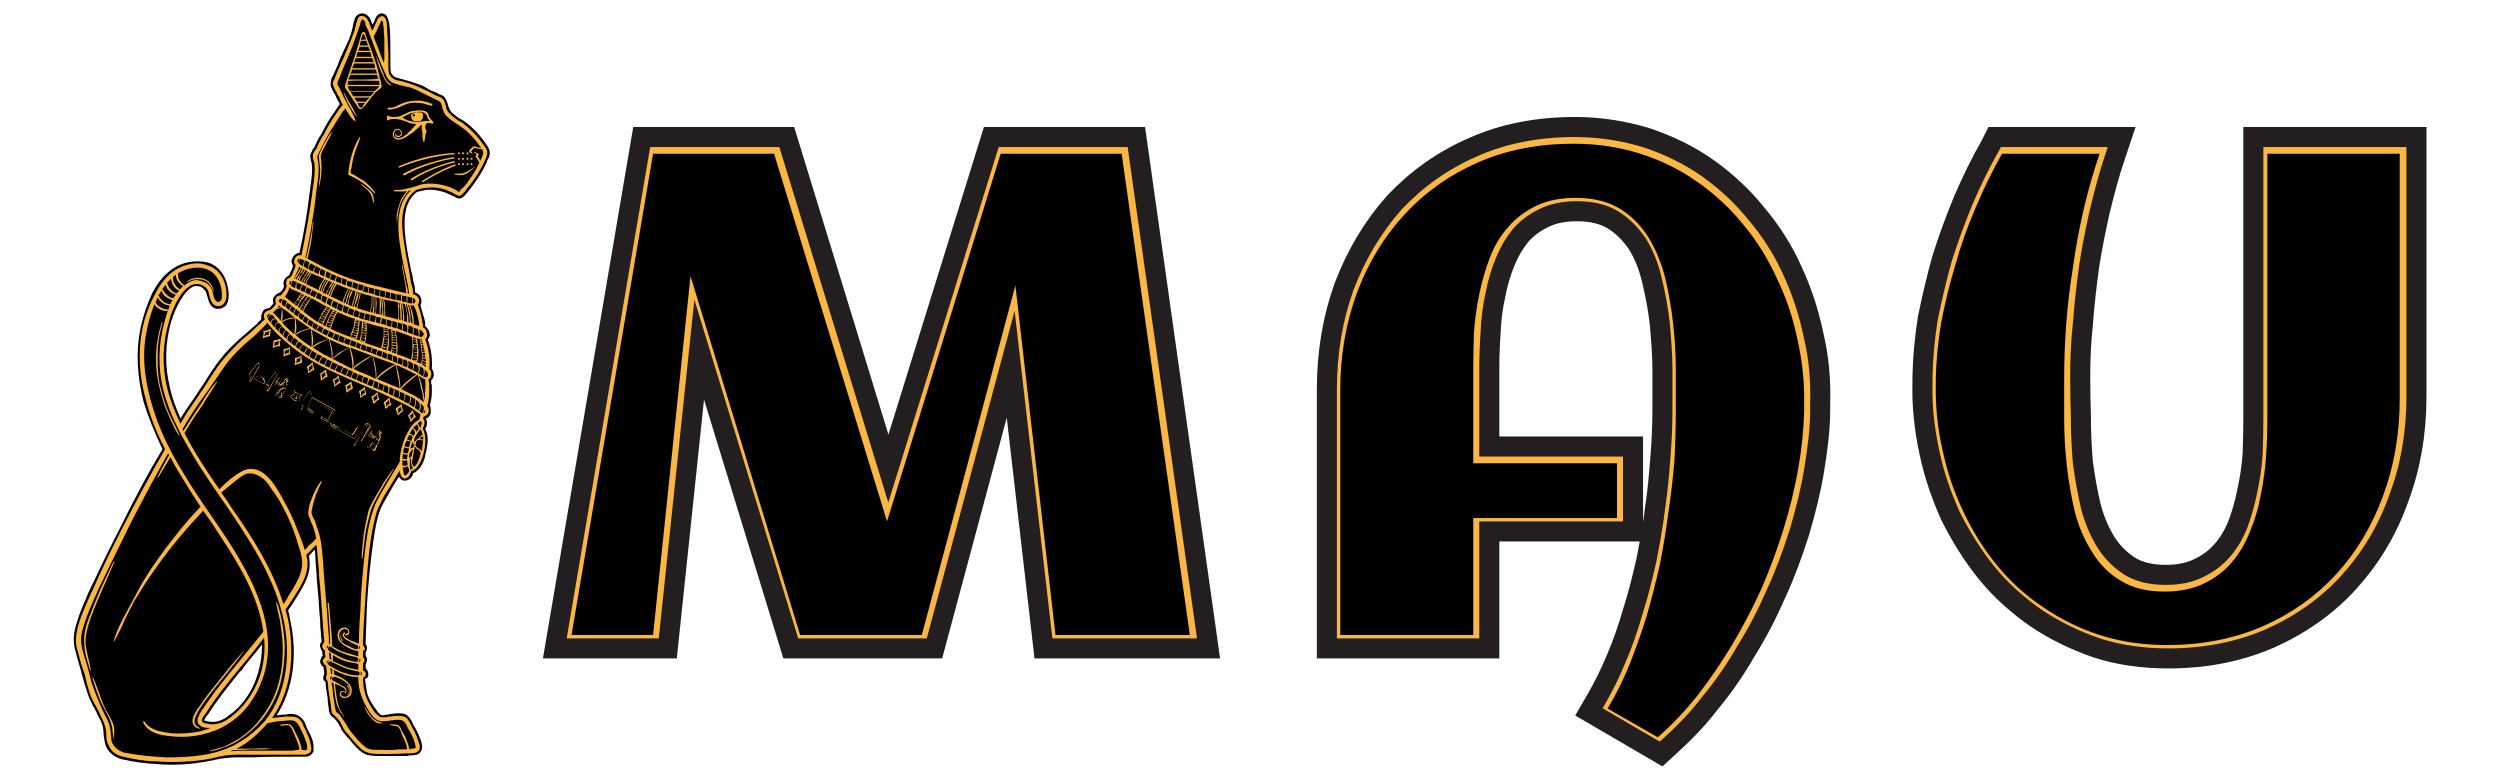 <svg version="1.2" xmlns="http://www.w3.org/2000/svg" viewBox="0 0 374 116" width="374" height="116"><style>.a{fill:#fbb743}.b{fill:#fbb743;stroke:#231f20;stroke-miterlimit:10;stroke-width:3}</style><path fill-rule="evenodd" d="m72.9 24q-0.1 0.2-0.1 0.3-0.5 1.1-1.2 2.2-0.8 1.2-1.6 2.2 0 0-0.1 0.1c-0.3 0.4-0.7 0.9-1.2 0.9q-0.2 0-0.4-0.1-0.3-0.2-0.6-0.3-0.6-0.3-1.1-0.5-1.4-0.5-2.8-0.4c-0.4 0.1-0.9 0.2-1.4 0.3-2.2 1.6-2 4.9-1.7 7.3 0.2 1.5 0.5 3 0.8 4.5q0.2 0.6 0.3 1.3 0 0.2 0.1 0.5 0.2 0.7 0.2 1.4 0.6 0.3 0.8 0.7c0.2 0.4 0.2 0.9 0 1.3q0.2 0.7 0.4 1.4 0.2 0.6 0.3 1.1 0 0.2 0 0.6 0.2 0.1 0.3 0.3c0.3 0.3 0.4 0.7 0.4 1.1q-0.1 0.4-0.3 0.6c0.5 1.3 0.7 2.9 0.6 4.3 0.1 0.2 0.3 0.6 0.3 1.1q-0.1 0.4-0.4 0.7 0 0.1 0 0.2c0 0.2 0 0.3 0 0.3l0.1 0.2c0 0.4 0 0.7 0 1.1 0 0.7-0.1 1.2-0.3 1.9q0 0 0 0 0.1 0.2 0.1 0.4c0.1 0.4 0.1 1.1-0.3 1.4q-0.2 0.2-0.4 0.2 0.1 0.2 0.2 0.6 0 0.5-0.3 1c0.7 1.1 0.3 2.8 0 4-0.1 0.6-0.6 2.1-1.8 2.6q0 0.1 0 0.1c-0.2 0.6-0.7 1-1.2 1q0 0-0.1 0c-0.4 0-0.7-0.3-0.8-0.6q-0.2 0.3-0.4 0.6-0.8 1.3-1.5 2.6c-0.4 0.7-0.8 1.3-1 2-0.5 1.4-0.7 2.8-0.9 4.1-0.5 3.3-0.8 6.7-1 9.8q-0.1 2.9-0.2 5.5 0 0.3 0 0.5 0.2 0.2 0.2 0.5c0 0.3-0.1 0.5-0.2 0.7q0 0.3 0 0.5c0.2 0.3 0.3 0.6 0.1 1q0 0.2-0.1 0.3 0 0.3 0 0.6c0.4 0.3 0.4 0.8 0.4 1q0 0 0 0c0 0.2-0.1 0.4-0.5 0.6 0.1 0.7 0.2 1.4 0.3 2 0.2 0.8 0.7 1.7 1.4 2.6 0.2 0.3 0.5 0.7 0.8 0.8q0 0 0.2 0 0.2 0 0.5-0.1 0.1 0 0.2 0 0.2 0 0.4-0.1c0.4 0 0.8-0.1 1.2-0.1q0.5 0 0.9 0.1c0.6 0.2 1 0.9 1.2 1.3q0.1 0.2 0.1 0.3c0.5 0.7 0.9 1.6 1.2 2.5 0.1 0.3 0.4 1.4-0.4 1.9-0.4 0.2-0.9 0.2-1.3 0.2q-0.1 0-0.3 0.1-1.4 0-3.1 0h-0.3-0.5c-0.6 0-1.2 0-1.8-0.1-0.9-0.1-1.5-0.7-2-1.2q-0.6-0.6-1.1-1.3-0.2-0.1-0.3-0.3c-0.3-0.3-0.5-0.6-0.8-1q-0.1-0.2-0.2-0.5-0.2-0.2-0.3-0.5-0.2-0.3-0.4-0.5-0.1-0.2-0.3-0.3 0 0-0.1-0.1-0.2-0.1-0.4-0.4c-0.1-0.2-0.1-0.4-0.2-0.5q0-0.5-0.1-0.9v-0.1q-0.1-0.5-0.1-1.1-0.1-0.6-0.2-1.2-0.1-0.5-0.1-1.1-0.2-0.1-0.3-0.3c-0.1-0.3 0-0.6 0.1-0.9q0-0.4-0.1-0.9v-0.1c-0.2-0.1-0.4-0.4-0.5-0.7 0-0.2 0-0.5 0.2-0.7q0-0.2 0.2-0.3-0.1-0.3-0.1-0.6 0 0 0-0.1-0.2-0.2-0.3-0.6c-0.1-0.2 0-0.6 0.2-0.8v-0.3q-0.1-0.5-0.1-1.1-0.1-0.7-0.1-1.4 0-0.7-0.1-1.3-0.1-2-0.3-4l-0.1-1q0-0.8-0.1-1.6c-0.1-1-0.1-2-0.2-3q-0.1 0-0.1 0-0.4 0.4-0.7 0.8-0.1 0-0.1 0 0.1 0.4 0.1 0.8c0.2 1.7-0.6 3.2-1.4 4.6-0.7 1.1-1.2 2-1.8 2.8q0.2 0.7 0.3 1.4c1.2 5.4 0.4 10.5-2 14.3q0.2 0 0.3 0 0.4-0.1 0.9-0.1 0.1 0 0.1 0 0.4-0.1 0.8-0.1 0.6 0 1 0.2c0.4 0.2 0.8 0.5 1.1 1.1q0.2 0.4 0.3 0.8 0.2 0.3 0.3 0.6 0.6 1 0.7 2c0 0.2 0 0.5 0 0.9-0.2 0.4-0.5 0.7-1 0.8q-0.1 0-0.3 0 0 0-0.1 0-0.1 0-0.1 0h-1.3c-2 0-4.2 0-6.3 0.1-0.7 0-1.4 0-2.4 0q-1.6 0-3.4 0.4c-1.8 0.4-3.9 0.7-6.4 0.7q-1 0-2.2-0.1c-1.7-0.1-3.4-0.3-5.1-0.7-1.1-0.3-1.9-0.9-2.4-1.8-0.2-0.5-0.3-1.1-0.4-1.8 0-0.8-0.1-1.4-0.4-2.1q-0.4-0.7-0.7-1.4l0.3-0.2-0.3 0.2c-0.4-0.7-0.8-1.5-1.1-2.2-0.4-1.1-0.7-2.2-1-3.2q-0.2-0.9-0.5-1.8-0.3-1.1-0.6-2.2c-0.3-1.3-0.2-2.6 0.4-4.3 0.4-1.4 1.1-2.8 1.6-4.1l0.2-0.4c1.5-3.2 3-6.3 4.5-9.2 2.2-4.5 4.3-8.4 6.4-11.9-1.2-2.5-2.1-4.8-2.8-7-1-3.9-1.2-7.6-0.5-11q0.6-2.9 1.8-5.4 1.3-2.5 3.2-3.7c1.1-0.7 2.3-1 3.5-1q0.9 0 1.7 0.2c1.5 0.5 2.6 1.9 2.9 3.8 0.1 0.4 0.3 1.8-0.3 2.6q-0.5 0.5-1.2 0.5c-1.1 0-1.4-1.1-1.6-1.9-0.1-0.3-0.2-0.7-0.3-0.8-0.3-0.4-0.7-0.7-1.2-0.7q-0.2 0-0.3 0 0 0-0.1 0c-1.5 0.5-2.8 3.1-3.5 5.3-0.9 3.2-1 6.6-0.2 9.8 0.3 1.5 0.9 3.1 1.6 4.7q0.4-0.6 0.7-1.1 0.9-1.3 1.7-2.5 0.3-0.5 0.6-0.9 0.5-0.7 0.9-1.4 0.7-1.1 1.4-2.1c0.8-1.1 1.7-2.2 3.1-3.5q0.8-0.7 1.6-1.4 0.8-0.7 1.6-1.4v-0.1q0.3-0.2 0.5-0.5-0.1-0.4 0.1-0.8c0.1-0.5 0.5-0.8 1.1-0.8 0.2-0.2 0.4-0.5 0.6-0.7-0.1-0.4-0.1-0.8 0.1-1 0.2-0.3 0.5-0.5 0.8-0.6 0.2-0.1 0.3-0.3 0.5-0.5q0.1-0.2 0.2-0.5-0.1-0.1-0.1-0.4 0-0.5 0.4-0.9 0.2-0.2 0.4-0.3 0.1 0 0.1-0.1 0.1-0.1 0.1-0.3 0.1-0.2 0.2-0.3v-0.1c0.1-0.3 0.2-0.4 0.2-0.6 0-0.2-0.1-0.3-0.2-0.6 0-0.4 0.2-0.8 0.5-1.1q0.3-0.2 0.7-0.3c0.7-3.2 1.2-6.1 1.5-8.9q0.1-0.4 0.1-0.8c0.2-1.3 0.4-2.6 0.2-3.8q0-0.1-0.1-0.2c0-0.3-0.1-0.6-0.1-0.9 0.1-0.3 0.3-0.6 0.4-0.9q0.1-0.1 0.2-0.2 0.2-0.4 0.4-0.9 0.3-0.6 0.7-1.2c0.5-1 1.1-2.1 1.9-3.2q0.4-0.6 0.8-1.2 0 0 0 0v-0.1q-0.2-0.4-0.4-0.7-0.1-0.3-0.3-0.7-0.1-0.1-0.2-0.3-0.2-0.4-0.4-0.8c-0.1-0.5 0-0.9 0.1-1.3q0.4-0.7 0.7-1.5 0.1-0.2 0.2-0.4 0.2-0.5 0.4-1.1c0.4-0.9 0.9-1.9 1.3-2.8 0.2-0.6 0.4-1.1 0.5-1.6q0.1-0.3 0.1-0.5 0.1-0.5 0.3-1.1c0.2-0.4 0.6-0.7 1.1-0.7 1 0.1 1.3 1 1.5 1.7q0.1-0.2 0.2-0.3 0-0.1 0.1-0.2c0.1-0.4 0.3-0.9 0.7-1.1q0.2-0.1 0.4-0.1c1 0 1.1 1.4 1.2 2.1q0 0.1 0 0.1c0.1 1.3 0.1 2.6 0.1 3.7q0 0.5 0 1 0 0.4 0 0.8c0 0.4 0 0.8 0.1 1.2q0.2 0.3 0.4 0.5c0.2 0.2 0.7 0.3 1.1 0.4 0.7 0.2 1.5 0.4 2.3 0.7 0.7 0.2 1.3 0.5 1.9 0.9q0.2 0.1 0.4 0.2h0.1q0.4 0.2 0.7 0.3 0.1 0.1 0.3 0.2c0.3 0.1 0.7 0.2 0.9 0.6 0.2 0.3 0.3 0.6 0.4 0.9v0.1c0.1 0.3 0.2 0.6 0.4 0.9 0.3 0.4 0.8 0.7 1.3 1.1q0.4 0.2 0.7 0.4 2.1 1.5 3.6 3.9c0.5 0.8 0.2 1.5-0.1 2zm-33.7 72.4q-1 1.3-2.1 2.6-0.5 0.6-0.9 1.2l-0.4 0.4c-1.6 2-3.3 4.1-4.7 6.3q-0.1 0.1-0.2 0.2c-0.1 0.2-0.3 0.5-0.4 0.7q0.1 0 0.2 0 0.2 0.1 0.4 0.1 0.3 0.1 0.7 0.1c0.7 0 1.6-0.3 2.2-0.8 2.1-1.4 3.7-3.6 4.5-6.2q0.7-2.2 0.7-4.6z"/><path fill-rule="evenodd" class="a" d="m69.9 23.1c-0.1 0-0.1-0.1-0.1-0.2 0-0.1 0-0.1 0.1-0.1 0.1 0 0.2 0 0.2 0.1 0 0.1-0.1 0.2-0.2 0.2z"/><path fill-rule="evenodd" class="a" d="m69.3 23.1c-0.1 0-0.2-0.1-0.2-0.2 0-0.1 0.1-0.1 0.2-0.1 0.1 0 0.1 0 0.1 0.1 0 0.1 0 0.2-0.1 0.2z"/><path fill-rule="evenodd" class="a" d="m68.6 23.1c0 0-0.1-0.1-0.1-0.2 0-0.1 0.1-0.1 0.1-0.1 0.1 0 0.2 0 0.2 0.1 0 0.1-0.1 0.2-0.2 0.2z"/><path fill-rule="evenodd" class="a" d="m69.9 23.9c-0.1 0-0.1 0-0.1-0.1 0-0.1 0-0.2 0.1-0.2 0.1 0 0.2 0.1 0.2 0.2 0 0.1-0.1 0.1-0.2 0.1z"/><path fill-rule="evenodd" class="a" d="m70.5 23.9c-0.1 0-0.1 0-0.1-0.1 0-0.1 0-0.2 0.1-0.2 0.1 0 0.2 0.1 0.2 0.2 0 0.1-0.1 0.1-0.2 0.1z"/><path fill-rule="evenodd" class="a" d="m69.3 23.9c-0.1 0-0.2 0-0.2-0.1 0-0.1 0.1-0.2 0.2-0.2 0.1 0 0.1 0.1 0.1 0.2 0 0.1 0 0.1-0.1 0.1z"/><path fill-rule="evenodd" class="a" d="m68.6 23.9c0 0-0.1 0-0.1-0.1 0-0.1 0.1-0.2 0.1-0.2 0.1 0 0.2 0.1 0.2 0.2 0 0.1-0.1 0.1-0.2 0.1z"/><path fill-rule="evenodd" class="a" d="m69.9 24.7c-0.1 0-0.1 0-0.1-0.1 0-0.1 0-0.2 0.1-0.2 0.1 0 0.2 0.1 0.2 0.2 0 0.1-0.1 0.1-0.2 0.1z"/><path fill-rule="evenodd" class="a" d="m70.5 24.7c-0.1 0-0.1 0-0.1-0.1 0-0.1 0-0.2 0.1-0.2 0.1 0 0.2 0.1 0.2 0.2 0 0.1-0.1 0.1-0.2 0.1z"/><path fill-rule="evenodd" class="a" d="m69.3 24.7c-0.1 0-0.2 0-0.2-0.1 0-0.1 0.1-0.2 0.2-0.2 0.1 0 0.1 0.1 0.1 0.2 0 0.1 0 0.1-0.1 0.1z"/><path fill-rule="evenodd" class="a" d="m68.6 24.7c0 0-0.1 0-0.1-0.1 0-0.1 0.1-0.2 0.1-0.2 0.1 0 0.2 0.1 0.2 0.2 0 0.1-0.1 0.1-0.2 0.1z"/><path class="a" d="m59.7 25.1l-0.1-0.2c4.6-2 8.3-2 8.4-2v0.2c-0.1 0-3.7 0.1-8.3 2z"/><path class="a" d="m60.4 26.3l-0.1-0.3c3.5-1.9 7.6-2.5 7.6-2.5l0.1 0.2c-0.1 0-4.1 0.6-7.6 2.6z"/><path class="a" d="m61.6 27l-0.2-0.2c3.1-2 6.6-2.7 6.6-2.7l0.1 0.2c-0.1 0-3.5 0.7-6.5 2.7z"/><path class="a" d="m63.2 27.3l-0.1-0.2c2.3-1.5 4.9-2.6 5.1-2.5l-0.1 0.1v0.1-0.1l0.1 0.1c-0.2 0-2.5 0.9-5 2.5z"/><path fill-rule="evenodd" class="a" d="m58 16.3c0 0-0.1-0.1 0-0.1q0.1-0.1 0.1-0.1 0.1 0 0.2 0 0.2 0 0.4 0c0.5-0.1 0.9-0.4 1.4-0.6q0.7-0.3 1.6-0.4 0.8-0.1 1.5 0 0.4 0.1 0.8 0.2 0.3 0.1 0.5 0.2c0.1 0 0.2 0 0.2 0.1 0 0 0 0.1-0.1 0.2-0.1 0.1-0.1 0-0.2 0q-0.2-0.1-0.4-0.1-0.7-0.3-1.5-0.3-0.7-0.1-1.5 0.1c-0.5 0.2-1 0.4-1.4 0.6q-0.4 0.1-0.7 0.2-0.4 0.1-0.8 0.1 0 0 0 0-0.1 0-0.1-0.1zm6.8 2.1q0 0-0.1 0.1c0 0-0.1 0-0.1 0q-0.2-0.1-0.5-0.1-0.1 0-0.3 0.1 0 0 0 0 0 0 0 0-0.1 0-0.1 0.2-0.1 0.1-0.1 0.3c0 0.2 0.1 0.4 0.2 0.5q0 0.3-0.1 0.5-0.1 0.2-0.1 0.5 0 0.2-0.1 0.5c0 0.1 0.1 0.2 0 0.2q-0.1 0-0.1 0-0.1 0-0.1 0-0.1-0.1 0-0.1 0-0.3-0.1-0.5 0-0.3 0-0.5 0-0.2 0-0.3 0-0.2-0.1-0.3 0-0.1 0-0.2 0-0.2 0-0.5c0 0 0-0.2-0.1-0.1q-0.1 0.1-0.2 0.2-0.1 0.1-0.2 0.2-0.4 0.3-0.8 0.7-0.5 0.3-0.9 0.6c-0.5 0.3-1.2 0.7-1.7 0.4-0.5-0.3-0.6-0.9-0.2-1.3 0.1-0.2 0.4-0.3 0.7-0.2 0.2 0.1 0.4 0.3 0.4 0.5 0.1 0.3 0 0.5-0.2 0.6-0.2 0.2-0.5 0.1-0.7 0q0-0.1-0.1-0.3 0 0 0 0 0-0.1 0-0.1 0-0.1 0 0 0.1 0 0.1 0 0 0.1 0.1 0.2 0 0.1 0.2 0.1c0.2 0.1 0.5-0.1 0.5-0.3 0-0.3-0.2-0.5-0.4-0.6-0.3 0-0.5 0.1-0.6 0.4-0.1 0.2-0.1 0.4 0 0.6 0.2 0.2 0.5 0.3 0.7 0.3 0.3-0.1 0.6-0.2 0.8-0.4q0.4-0.2 0.7-0.6 0.3-0.2 0.5-0.5 0.1-0.1 0.3-0.3c0-0.1 0.2-0.1 0.2-0.2q0-0.1 0-0.1-0.1-0.1-0.2-0.1-0.2 0-0.4 0-0.4-0.1-0.8-0.3c-0.3-0.1-0.6-0.2-0.9-0.3q-0.5-0.1-1-0.1-0.5 0-0.9 0.2-0.1 0-0.1 0 0-0.2 0-0.4 0-0.1 0-0.2 0-0.1 0.1-0.1 0.4 0.2 0.9 0.2 0.4 0 0.9-0.1c0.5-0.2 1-0.5 1.5-0.7q0.8-0.2 1.6-0.2c0.2 0 0.5 0.1 0.7 0.1 0.2 0.1 0.4 0.3 0.5 0.5q0 0.2 0.1 0.4 0.1 0.2 0.3 0.4 0.1 0.1 0.1 0.1 0.1 0.1 0.2 0.2c0.1 0.1 0 0.1 0 0.2zm-0.5-0.3q-0.2-0.2-0.4-0.6 0-0.1-0.1-0.3-0.1-0.1-0.3-0.3-0.1 0-0.2-0.1 0 0-0.1 0-0.2 0-0.3-0.1-0.3 0-0.6 0.1-0.3 0-0.5 0.1-0.1 0-0.2 0 0 0 0 0-0.3 0.1-0.7 0.3-0.4 0.2-0.7 0.4 0 0 0 0 0 0 0 0 0.3 0.2 0.6 0.3 0.1 0.1 0.2 0.1 0.4 0.1 0.8 0.2 0.1 0 0.2 0 0.3 0 0.6 0 0 0 0.1 0 0.4 0 0.8-0.1 0.2 0 0.4 0 0.1 0 0.2 0 0.1 0 0.1 0 0.1 0 0.1 0c0 0 0 0 0 0zm-1.1-1.2q0.1 0.2 0.1 0.4c0 0.3-0.1 0.6-0.4 0.8q-0.2 0-0.3 0-0.3 0-0.6 0 0 0-0.1 0c-0.2-0.1-0.4-0.4-0.4-0.8q0-0.1 0-0.2 0.2-0.1 0.3-0.1 0.2-0.1 0.5-0.2 0.3 0 0.6 0 0.1 0 0.2 0.1 0.1 0 0.1 0zm-1.1 0.4c0-0.1-0.1-0.2-0.2-0.2-0.1 0-0.2 0.1-0.2 0.2 0 0.1 0.1 0.1 0.2 0.1 0.1 0 0.2 0 0.2-0.1z"/><path fill-rule="evenodd" class="a" d="m72.7 22.2q-1.5-2.3-3.5-3.8-0.3-0.2-0.7-0.4c-0.5-0.4-1-0.7-1.4-1.2-0.3-0.3-0.4-0.7-0.4-1.1h-0.1c0-0.3-0.1-0.6-0.3-0.8-0.2-0.3-0.5-0.4-0.8-0.5q-0.1-0.1-0.3-0.1-0.3-0.2-0.7-0.4-0.2-0.1-0.4-0.2c-0.6-0.3-1.3-0.6-2-0.9-0.7-0.3-1.5-0.5-2.2-0.7-0.4 0-0.9-0.2-1.3-0.5q-0.2-0.2-0.4-0.6c-0.1-0.4-0.1-0.9-0.1-1.3q0-0.4 0-0.8 0-0.5 0-1c-0.1-1.1-0.1-2.4-0.2-3.7q0 0 0-0.1c0-0.6-0.1-1.7-0.8-1.7q-0.1 0-0.2 0.1c-0.3 0.1-0.5 0.5-0.6 0.8q0 0.1-0.1 0.2-0.2 0.4-0.3 0.7l-0.1 0.2q-0.1 0.1-0.1 0.2-0.1-0.2-0.2-0.4 0-0.1-0.1-0.3c-0.2-0.6-0.5-1.5-1.2-1.5-0.3-0.1-0.6 0.1-0.7 0.5q-0.2 0.5-0.3 1-0.1 0.2-0.1 0.5c-0.2 0.5-0.4 1.1-0.6 1.6-0.4 1-0.8 1.9-1.2 2.9q-0.3 0.5-0.5 1.1-0.1 0.2-0.2 0.4-0.3 0.7-0.6 1.5c-0.2 0.3-0.3 0.6-0.1 1q0.1 0.3 0.3 0.7 0.2 0.2 0.2 0.4 0.2 0.3 0.4 0.6 0.1 0.4 0.3 0.8l0.1 0.1q0 0.1 0.1 0.2c-0.4 0.4-0.7 0.8-1 1.3-0.8 1.1-1.4 2.2-1.9 3.2q-0.4 0.6-0.7 1.2-0.2 0.4-0.4 0.9-0.1 0.1-0.2 0.2c-0.1 0.2-0.3 0.5-0.3 0.8 0 0.2 0 0.4 0.1 0.7q0 0.1 0.1 0.2c0.2 1.3 0 2.7-0.2 4q-0.1 0.4-0.1 0.8c-0.4 2.8-0.9 5.8-1.6 9.2q-0.5-0.1-0.8 0.2c-0.2 0.2-0.3 0.5-0.3 0.8 0 0.2 0.1 0.3 0.2 0.4q0 0.1 0 0.1c0 0.3-0.1 0.6-0.3 0.8v0.1q-0.1 0.2-0.1 0.3-0.1 0.2-0.2 0.4c-0.1 0.1-0.2 0.2-0.3 0.3q-0.1 0-0.3 0.1-0.2 0.3-0.2 0.7 0 0.2 0.1 0.4c-0.1 0.3-0.2 0.5-0.3 0.7-0.2 0.2-0.4 0.5-0.6 0.7q-0.5 0-0.7 0.3c-0.1 0.3-0.2 0.6 0 0.9-0.2 0.4-0.6 0.8-0.9 1-0.4 0-0.8 0.3-0.9 0.6q-0.1 0.4 0.1 0.8-0.4 0.3-0.7 0.7h-0.1q-0.8 0.8-1.6 1.5-0.8 0.6-1.6 1.4c-1.3 1.3-2.2 2.3-3 3.4q-0.7 1-1.4 2.1-0.4 0.7-0.9 1.4-0.3 0.4-0.6 0.9-0.8 1.2-1.7 2.5-0.5 0.8-1 1.7c-0.9-1.9-1.6-3.7-2-5.4-0.8-3.2-0.7-6.7 0.3-10 0.2-0.9 1.6-5 3.8-5.5q0 0 0 0 0.2 0 0.4 0c0.6 0 1.2 0.3 1.5 0.8 0.2 0.2 0.2 0.5 0.3 0.9 0.2 0.7 0.5 1.6 1.3 1.6q0.6 0 0.9-0.4c0.6-0.7 0.3-2 0.3-2.3-0.3-1.7-1.3-3-2.8-3.4q-0.7-0.3-1.5-0.3c-1.1 0-2.3 0.4-3.3 1q-1.8 1.2-3 3.6-1.3 2.4-1.9 5.2c-0.7 3.4-0.5 7.1 0.6 10.9 0.6 2.3 1.5 4.6 2.8 7.1-2.1 3.6-4.2 7.5-6.5 12-1.5 2.9-3 6-4.4 9.2l-0.2 0.4c-0.6 1.3-1.2 2.7-1.7 4.1-0.5 1.6-0.7 2.9-0.4 4.1q0.3 1.1 0.6 2.2 0.3 0.9 0.6 1.8c0.2 1 0.5 2.1 0.9 3.2 0.3 0.7 0.7 1.4 1.1 2.1q0.3 0.7 0.7 1.5c0.3 0.7 0.5 1.3 0.5 2.1 0 0.7 0.1 1.2 0.4 1.7 0.3 0.8 1.1 1.4 2.1 1.6 1.7 0.4 3.3 0.7 5 0.7q1.2 0.1 2.2 0.1c2.5 0 4.5-0.2 6.3-0.6q1.8-0.5 3.5-0.5c1 0 1.7 0 2.4 0 2.1 0 4.3 0 6.3 0h1.3q0 0 0.1 0 0.1 0 0.1 0 0.2 0 0.3-0.1c0.8-0.1 0.7-0.9 0.6-1.3q-0.1-0.8-0.6-1.8-0.1-0.4-0.3-0.7-0.2-0.3-0.3-0.7-0.4-0.8-1-1-0.3-0.1-0.8-0.1-0.4 0-0.7 0-0.1 0-0.2 0-0.4 0.1-0.8 0.1-0.6 0.1-1.1 0.1 0 0 0 0c2.7-3.8 3.5-9 2.4-14.7q-0.2-0.7-0.4-1.5c0.6-0.8 1.2-1.8 1.9-2.9 0.8-1.3 1.5-2.7 1.4-4.4q-0.1-0.4-0.2-0.9 0.1 0 0.1-0.1 0.1 0 0.1-0.1 0.4-0.3 0.7-0.7 0.1-0.1 0.2-0.2 0.2-0.2 0.4-0.4 0.1 0.3 0.1 0.5c0.1 1.1 0.2 2.2 0.3 3.3q0 0.8 0.1 1.6l0.1 1c0.1 1.3 0.2 2.7 0.3 4q0 0.6 0.1 1.2 0 0.7 0.1 1.5 0 0.5 0.1 1.1v0.3q0 0.1 0 0.1c-0.2 0.2-0.3 0.4-0.3 0.7 0.1 0.2 0.2 0.4 0.4 0.5q0 0.1 0 0.2 0 0.4 0.1 0.8 0 0 0 0-0.2 0.1-0.3 0.3-0.2 0.2-0.1 0.4c0.1 0.3 0.3 0.5 0.5 0.6v0.2q0.1 0.6 0.1 1.1c-0.1 0.2-0.2 0.5-0.1 0.7q0 0.1 0.2 0.3 0.1 0.6 0.1 1.1 0.1 0.7 0.2 1.3 0.1 0.5 0.2 1.1v0.1q0 0.4 0.1 0.8c0 0.2 0 0.3 0.1 0.4q0.1 0.2 0.3 0.3 0.1 0.1 0.2 0.2 0.1 0.1 0.2 0.2 0.3 0.3 0.5 0.6 0.1 0.3 0.3 0.6 0.1 0.2 0.2 0.4c0.2 0.4 0.5 0.7 0.8 1q0.1 0.1 0.2 0.3 0.6 0.7 1.1 1.2c0.5 0.6 1 1 1.9 1.2 0.6 0.1 1.2 0.1 1.7 0.1h0.5 0.3q1.7 0 3.1-0.1 0.1 0 0.3 0c0.4 0 0.8 0 1.1-0.2 0.6-0.3 0.4-1.2 0.2-1.5-0.2-0.9-0.7-1.7-1.1-2.5q0-0.1-0.1-0.2c-0.2-0.4-0.5-1-1-1.1q-0.3-0.1-0.8-0.1c-0.4 0-0.7 0-1.1 0.1q-0.2 0-0.4 0-0.1 0.1-0.3 0.1-0.3 0-0.5 0-0.2 0-0.3 0c-0.4-0.1-0.8-0.6-1-0.8-0.7-1.1-1.2-1.9-1.4-2.8-0.2-0.7-0.3-1.5-0.3-2.3 0.3-0.1 0.4-0.3 0.4-0.5q0 0 0 0 0.1-0.4-0.4-0.6 0-0.5 0-1.1 0.1-0.1 0.2-0.2c0.1-0.3 0-0.5-0.2-0.7q0-0.4 0-0.9c0.2-0.1 0.3-0.2 0.3-0.4-0.1-0.1-0.1-0.3-0.3-0.5q0-0.3 0-0.6 0.1-2.7 0.3-5.5c0.2-3.1 0.4-6.5 0.9-9.9 0.2-1.3 0.5-2.7 0.9-4.1 0.3-0.7 0.7-1.4 1-2.1q0.8-1.3 1.6-2.6 0.4-0.7 0.8-1.3 0 0 0 0c0 0.3 0.2 1.1 0.7 1.2q0.1 0 0.1 0c0.4-0.1 0.7-0.4 0.8-0.8q0.1-0.1 0.1-0.2 0 0 0-0.1c1.1-0.3 1.6-1.8 1.8-2.4 0.3-1.2 0.6-2.9-0.1-4q0.3-0.4 0.3-0.9c0-0.1 0-0.4-0.2-0.5q0-0.2 0.1-0.4 0.2 0 0.4-0.2c0.3-0.2 0.4-0.6 0.3-1q-0.1-0.2-0.2-0.4c0-0.1 0.1-0.2 0.1-0.2 0.1-0.6 0.2-1.1 0.2-1.8 0-0.4 0-0.7 0-1v-0.2q0-0.1 0-0.3c-0.1-0.1-0.1-0.3-0.1-0.4q0-0.1 0.1-0.1 0.3-0.2 0.3-0.6c0.1-0.4-0.1-0.7-0.3-0.9 0.2-1.5-0.1-3.1-0.6-4.5q0 0 0 0 0.3-0.2 0.3-0.5c0-0.3-0.1-0.6-0.2-0.9q-0.2-0.2-0.4-0.3 0-0.4-0.1-0.7-0.1-0.5-0.2-1.1-0.2-0.9-0.5-1.6c0.2-0.2 0.3-0.7 0.1-1q-0.2-0.4-0.8-0.6c0-0.6-0.1-1.1-0.3-1.6q0-0.3-0.1-0.6-0.1-0.6-0.2-1.3c-0.3-1.4-0.6-3-0.8-4.5-0.4-2.4-0.6-5.9 1.9-7.6 0.4-0.1 1-0.3 1.5-0.3q1.5-0.2 2.9 0.3c0.4 0.2 0.8 0.3 1.1 0.5q0.3 0.2 0.6 0.3 0.1 0.1 0.3 0.1c0.3 0 0.6-0.4 0.9-0.7q0.1-0.1 0.1-0.2 0.8-0.9 1.6-2.1 0.7-1.1 1.2-2.2 0-0.1 0.1-0.2c0.2-0.5 0.5-1.1 0.1-1.7zm-12.9 46.9q-0.1 0.1-0.1 0.2c-1.1 1.8-2.3 3.7-3.3 5.6-1 2.1-1.4 4.5-1.7 6.8-0.4 3.3-0.7 6.6-0.8 9.9q-0.2 2.3-0.2 4.7-0.2-0.1-0.3-0.1-0.2-0.1-0.4-0.2-0.3-0.1-0.6-0.2-0.3-0.2-0.7-0.4c-0.1-0.1-0.4-0.4-0.2-0.6 0.1 0.2 0.3 0.3 0.5 0.2 0.3-0.1 0.3-0.5 0.2-0.7-0.2-0.4-0.6-0.5-0.9-0.4-0.5 0.1-0.8 0.6-0.8 1-0.1 1.2 1.3 1.9 2.2 2.3 0.2 0 0.6 0.2 0.9 0.2q0 0.4 0 0.8-0.3-0.1-0.6-0.2c-0.7-0.2-1.5-0.4-2.2-0.7q-0.5-0.3-1.1-0.6 0 0 0-0.1c-0.1-2.1-0.3-4.2-0.5-6.4 0 0-0.2 0-0.2 0q0.2 1.9 0.3 3.8 0.1 1.3 0.1 2.5 0-0.1 0-0.1-0.1 0-0.2-0.1c0-0.2 0-0.5 0-0.7q0-0.7-0.1-1.3-0.1-1.5-0.2-3-0.2-2.4-0.4-4.7c-0.1-1.7-0.2-3.3-0.4-4.9-0.1-0.9-0.3-1.7-0.6-2.6q-0.2-0.6-0.4-1.2c-0.2-0.4-0.5-0.8-0.5-1.3 0.1-0.7 0.3-1.4 0.5-2.1 0.3-0.9 0.7-1.7 1-2.4 0.1-0.1 0-0.2-0.1-0.1q-0.8 1.1-1.3 2.4c-0.1 0.4-0.3 0.7-0.4 1.1-0.1 0.4-0.2 1.1-0.2 1.3 0 0.3 0.3 0.8 0.4 1.2q0.3 0.6 0.5 1.3 0.2 0.6 0.3 1.3 0 0 0 0-0.2 0.1-0.3 0.3-0.4 0.4-0.8 0.7-0.3 0.4-0.6 0.7c-0.3-1-0.7-2.1-1.1-3q-0.8-2.2-2-4.3c-0.7-1.3-1.5-2.8-2.6-3.8-1-1-2.4-1.4-3.7-0.7-1.3 0.7-2.4 1.7-3.4 2.7-1.3-1.9-2.6-3.8-3.7-5.7q-0.8-1.3-1.5-2.7 0.2-0.3 0.4-0.7 1.1-1.8 2.3-3.5c0.7-1.2 1.5-2.3 2.2-3.5 0 0-0.1-0.1-0.1 0-0.9 1-1.6 2.1-2.3 3.3q-1.2 1.7-2.3 3.5-0.2 0.3-0.4 0.6 0-0.1-0.1-0.3 1.2-2.1 2.6-4.1c0.8-1.1 1.6-2.2 2.4-3.4 0.8-1.2 1.6-2.4 2.5-3.4 1-1.1 2.1-2.1 3.2-3 0.7-0.7 1.4-1.3 2-2 0.9 1.2 2 2.2 3.2 3.2 2.9 2.5 6.2 4 9.7 5.5 1.8 0.8 3.6 1.5 5.4 2.4q1.3 0.6 2.5 1.2c0.5 0.3 1.1 0.6 1.5 1 0.2 0.1 0.4 0.3 0.6 0.4q-0.1 0.4-0.2 0.8c-0.7 0.3-1.2 1-1.5 1.5-0.4 0.7-0.8 1.5-1 2.3q-0.4 1.3-0.4 2.5zm0.3-8.6q0 0-0.1 0c0.1 0 0-0.1 0 0-0.3 0.2-0.5 0.4-0.8 0.6q0 0.1 0 0.2 0.2 0.3 0.3 0.8 0 0 0 0c0 0 0.1 0.1 0.1 0 0.2-0.2 0.4-0.4 0.7-0.6q0.1 0 0-0.1-0.2-0.4-0.2-0.9zm-1.2 9.6c-0.6 0.7-1 1.4-1.5 2.1q-0.7 1.2-1.4 2.4c-0.3 0.6-0.7 1.2-0.9 1.9q-0.4 1.7-0.7 3.5c-0.1 1.2-0.3 2.4-0.3 3.6 0 0 0.1 0 0.1 0 0.2-1.3 0.3-2.7 0.5-4 0.2-1.1 0.5-2.2 0.8-3.3 0.2-0.7 0.6-1.3 0.9-1.9 0.8-1.5 1.6-2.8 2.5-4.2 0 0 0-0.1 0-0.1zm-3.1-9.8q0 0 0.1 0c0 0.1 0 0.1 0.1 0.1 0.2-0.3 0.4-0.5 0.7-0.6q0.1-0.1 0-0.2c-0.1-0.2-0.2-0.5-0.2-0.8q0 0 0 0c0-0.1-0.1-0.1-0.1-0.1-0.3 0.3-0.5 0.5-0.8 0.6q-0.1 0.1 0 0.2c0.1 0.3 0.2 0.5 0.2 0.8zm0.6-1.3q0 0.3 0.1 0.6c-0.3 0.2-0.4 0.3-0.5 0.5q0-0.3-0.2-0.6c0.3-0.2 0.4-0.3 0.6-0.5zm-16.8 48.9c-1 1.1-2.1 2.1-3.4 2.9-3.3 2.2-7.4 2.5-11.3 2.5-2.1-0.1-4.2-0.3-6.3-0.7-0.9-0.3-1.6-0.8-1.9-1.7-0.1-0.6-0.1-1.2-0.2-1.8-0.1-0.8-0.4-1.4-0.8-2.1q-0.5-1-0.9-2-0.6-1.4-1.1-2.9c-0.3-1.2-0.6-2.4-1-3.6-0.2-0.7-0.4-1.3-0.5-2-0.1-0.7-0.1-1.3 0.1-2.1 0.4-1.5 1-3 1.6-4.4q1-2.3 2.1-4.5c1.5-3 2.9-6 4.4-8.9q2.3-4.4 4.7-8.7 0 0 0.1-0.1 0 0.2 0.1 0.3c-0.6 1.1-1.2 2.1-1.7 3.2-0.1 0.1 0 0.2 0.1 0.1 0.6-1 1.2-2 1.8-3q0.5 1 1.1 2c1.1 1.8 2.2 3.6 3.4 5.4q-2 2.1-3.8 4.4c-1.9 2.4-3.7 4.9-5.2 7.5q-1.1 2.1-2.2 4.1c-0.7 1.3-1.4 2.7-1.8 4.1 0 0.1 0.1 0.1 0.1 0q0.5-0.9 1-1.9c0.6-1.4 1.3-2.8 2-4.1 0.8-1.3 1.6-2.6 2.5-3.9q2.6-3.8 5.6-7.2 1.1-1.2 2.2-2.4 1.3 1.8 2.5 3.7c2.8 4.2 5.8 9.2 6.5 14.4-2.3 2.9-4.8 5.8-7.1 8.8q-1.1 1.5-2.2 3.1c-0.3 0.6-0.9 1.4-0.3 2 0.4 0.5 1.1 0.5 1.7 0.5q-0.7 0.3-1.5 0.5c-1.4 0.3-2.9 0.4-4.4 0.3-1.4-0.2-2.9-0.4-3.8-1.5-0.1-0.1-0.1-0.2-0.2-0.3-0.1 0-0.2 0-0.2 0.1q0.2 0.5 0.6 0.9c0.8 0.8 2.1 1.1 3.2 1.2q1.5 0.2 3 0.1c5.9-0.5 9.7-4.1 11.3-9.3 2.1-7.2-1.7-14.3-5.5-20.2-2.1-3.2-4.4-6.3-6.3-9.5-2-3.2-3.7-6.5-4.8-10.1-1.1-3.5-1.7-7.2-1.1-10.8q0.4-2.5 1.3-4.8c0.1 0.3 0.5 0.6 0.7 0.7q0.6 0.4 1.3 0.3-0.3 0.9-0.5 1.7c-0.9 3.2-1 6.7-0.2 10 0.8 3.3 2.4 6.4 4.1 9.3 1.8 3.1 3.8 5.9 5.8 8.8 3.5 5.2 7 10.6 8.2 16.8 1 5 0.4 10.7-2.9 14.8zm1.7-18q0-0.1 0 0c0.1 1.3 0.6 2.5 0.7 3.8q0.3 1.8 0.3 3.6c0 3.6-0.9 7.1-3.1 9.9-1 1.4-2.2 2.5-3.6 3.4-0.7 0.4-1.4 0.8-2.1 1.1-0.7 0.2-1.4 0.4-2.1 0.6 0 0 0 0.1 0 0.1 0.8-0.1 1.6-0.4 2.4-0.7 0.8-0.3 1.6-0.7 2.4-1.3 2.8-1.9 4.8-4.8 5.7-8 0.5-1.9 0.7-3.9 0.7-5.9q-0.1-1.7-0.4-3.4c-0.2-1-0.4-2.2-0.9-3.2zm13.5-31.1q-0.2-0.4-0.2-0.8 0 0 0 0c0-0.1 0-0.1-0.1-0.1-0.2 0.3-0.5 0.4-0.7 0.6-0.1 0-0.1 0.1-0.1 0.1q0.2 0.4 0.2 0.9 0 0 0 0c0 0 0.1 0.1 0.1 0 0.2-0.2 0.5-0.4 0.8-0.5 0 0 0-0.1 0-0.2zm-0.8 0.5q0-0.3 0-0.7c0.2-0.1 0.4-0.2 0.5-0.4q0 0.3 0.1 0.6c-0.3 0.1-0.4 0.3-0.6 0.5zm-37 24.7c-0.7 1.4-1.3 2.8-2 4.2-0.5 1.3-1.1 2.6-1.6 4-0.5 1.2-0.9 2.6-0.8 4 0 1.4 0.5 2.8 0.9 4.1 0 0 0.1 0 0.1 0-0.2-1.4-0.7-2.7-0.8-4.1 0-1.4 0.4-2.8 0.9-4.1 1-2.7 2.3-5.4 3.4-8 0-0.1-0.1-0.1-0.1-0.1zm55.1-60.5q-0.1 0.3-0.3 0.6 0-0.2-0.1-0.4c-0.1-0.1-0.2-0.2-0.2-0.3 0-0.1 0.1-0.1 0.1-0.3 0-0.2-0.5-0.3-0.7-0.4 0 0 0 0 0 0.1 0.1 0 0.4 0.2 0.4 0.3 0 0.1-0.1 0.1-0.1 0.2-0.1 0.1-0.1 0.2 0.1 0.3 0.1 0.2 0.3 0.5 0.4 0.8q-0.3 0.5-0.5 1-0.7 1.1-1.4 2.1-0.4 0.5-0.9 0.9c0 0.1-0.2 0.3-0.2 0.3q0 0-0.1 0c-0.4-0.3-0.8-0.5-1.3-0.7-1.4-0.5-2.9-0.7-4.3-0.4-0.6 0.2-1.1 0.4-1.7 0.5-0.7 0.2-1.5 0.4-2.3 0.3-0.1 0-0.1 0.2 0 0.2q1 0.1 1.9 0c-0.5 0.5-0.9 1.1-1.1 1.8-0.3 0.9-0.6 1.9-0.4 2.9q0 0 0 0c0.1-1 0.2-1.9 0.5-2.8 0.3-0.7 0.7-1.4 1.3-2q0.2 0 0.3 0c-0.9 0.7-1.5 2-1.7 3.1-0.5 2.4 0 4.9 0.4 7.2 0.3 1.7 0.8 3.4 1 5.1q-0.1 0-0.2 0 0-0.2 0-0.5-0.2-0.6-0.3-1.2c-0.2-0.9-0.3-1.7-0.5-2.5 0-0.1-0.1-0.1-0.1 0q0.2 1 0.4 2.1 0.2 1 0.3 2.1-0.2-0.1-0.3-0.1c-3.2-0.8-6.5-1.4-9.6-2.7-2.7-1.1-3.1-1.5-4.7-2.3q-0.1 0-0.2-0.1c0.1-0.4 0.2-0.8 0.3-1.3q0.2-0.8 0.3-1.6c0.1-0.8 0.2-1.7 0.3-2.5 0-0.1-0.1-0.1-0.1-0.1-0.1 0.9-0.2 1.8-0.4 2.6q-0.1 0.8-0.3 1.6c-0.1 0.4-0.2 0.8-0.3 1.2q-0.1 0-0.1 0 0-0.1 0-0.1 0.6-2.7 1-5.4 0.4-2.2 0.6-4.3c0.2-1.5 0.5-3.1 0.3-4.6q-0.1-0.3-0.1-0.6c-0.1-0.2 0-0.3 0.1-0.5q0.2-0.5 0.5-1 0.5-1.1 1.1-2.1 0.3-0.6 0.7-1.1c0.4-0.8 0.9-1.4 1.3-2.1 0.1-0.2 0.3-0.3 0.5-0.6q0.2 0.5 0.5 0.9c0.3 0.4 0.5 0.8 0.9 1 0.1 0.1 0.1 0 0.1-0.1-0.2-0.5-0.5-1.1-0.8-1.7q-0.3-0.4-0.5-0.9-0.3-0.5-0.5-0.9-0.3-0.7-0.7-1.5c-0.1-0.1-0.2-0.3-0.2-0.4-0.1-0.3 0.2-0.7 0.3-1 0.6-1.6 1.3-3.1 1.9-4.6 0.4-1.1 0.8-2.3 1.2-3.4 0-0.2 0.2-0.9 0.5-0.6 0.2 0.2 0.3 0.5 0.3 0.8q0.2 0.4 0.4 0.8 0.6 1.6 1.2 3.2 0.6 1.6 1.3 3.1c0.3 0.8 0.7 1.4 1.5 1.6 0.8 0.3 1.5 0.4 2.3 0.6q0.9 0.3 1.8 0.8 1 0.5 2 1c0.2 0.1 0.5 0.2 0.7 0.4 0.1 0.1 0.1 0.3 0.2 0.4 0 0.3 0.1 0.6 0.2 0.8 0.2 0.7 0.8 1.2 1.4 1.6 0.7 0.5 1.4 0.9 2.1 1.5q1 0.9 1.8 2 0.2 0.3 0.4 0.5-0.4 0-0.7-0.1c-0.2-0.1-0.4-0.2-0.6 0-0.1 0.1-0.5 0.4-0.5 0.6 0 0.3 0.3 0.3 0.5 0.4 0 0 0-0.1 0-0.1-0.3-0.2-0.2-0.3 0-0.5 0.2-0.3 0.2-0.3 0.6-0.2q0.4 0.1 0.8 0.1 0.1 0.1 0.1 0.2c0.2 0.4 0 0.7-0.1 1zm-15.1-11.2q-0.3-1-0.5-2-0.6-2-1.4-4-0.2-0.5-0.4-1.1c0-0.1 0-0.3-0.2-0.4-0.3-0.1-0.5 0.3-0.5 0.5q-0.2 0.8-0.5 1.7-0.3 1.1-0.7 2.2-0.4 1.2-0.8 2.4-0.1 0.3-0.2 0.6c-0.2 0.5-0.3 0.8 0 1.2q0.2 0.2 0.3 0.4c0.2 0.4 0.5 0.7 0.7 1.1 0.2 0.3 0.4 0.6 0.6 0.9 0.1 0.2 0.2 0.4 0.4 0.5 0.1 0.1 0.3 0 0.5-0.2 0.1-0.1 0.3-0.3 0.4-0.4q0.3-0.4 0.6-0.8c0.4-0.5 0.8-1.1 1.4-1.5 0.1-0.1 0.3-0.2 0.4-0.4 0-0.2-0.1-0.5-0.1-0.7zm-3-6.2q0.4 0 0.8 0 0.1 0.3 0.2 0.5 0 0.1 0.1 0.2-0.7 0-1.3 0 0.1-0.3 0.2-0.7zm-0.2 0.9q0.7 0 1.3 0 0.1 0.3 0.3 0.6-0.9 0-1.8 0 0.1-0.3 0.2-0.6zm-0.3 0.8q1 0 1.9 0 0.1 0.4 0.2 0.7-1.1 0-2.3 0 0.1-0.3 0.2-0.7zm-0.3 0.9q1.3 0 2.5 0 0.1 0.3 0.2 0.6-1.2 0-2.5 0-0.2 0-0.4 0 0.1-0.3 0.2-0.6zm-0.2 0.8q0.2 0 0.4 0 1.3 0 2.6 0 0.1 0.3 0.1 0.7-0.9 0-1.8 0-0.8 0-1.6 0 0.1-0.4 0.3-0.7zm-0.4 1.2q0-0.2 0.1-0.3 0.8 0 1.6 0 1 0 1.9 0 0.1 0.3 0.2 0.6-0.7 0-1.5 0-1.2 0-2.5 0 0.1-0.2 0.2-0.3zm-0.4 1q0.1-0.2 0.2-0.5 1.2 0 2.5 0 0.8 0 1.5 0 0.1 0.3 0.2 0.6-1.1 0.1-2.2 0.1-1.1 0-2.3 0 0.1-0.1 0.1-0.2zm2.1 4.1c0 0.1-0.1 0.2-0.2 0.3-0.4 0.1-0.5-0.5-0.6-0.7 0 0 0.8 0 0.9 0q0.1 0 0.2 0-0.1 0.2-0.3 0.4zm0.8-1c-0.1 0.1-0.2 0.2-0.4 0.4 0 0.1-0.3 0-0.4 0q-0.5 0-0.9 0 0 0 0 0-0.2-0.3-0.4-0.6 0.2 0 0.5 0 0.9 0 1.8 0-0.1 0.1-0.2 0.2zm0.3-0.4q-1 0-1.9 0-0.3 0-0.6 0-0.1 0-0.1-0.1-0.2-0.3-0.4-0.6 1.8 0 3.6 0-0.3 0.4-0.6 0.7zm1.2-1.3c-0.2 0.2-0.3 0.3-0.5 0.5q-1.9 0-3.8 0-0.1-0.2-0.2-0.5-0.1-0.1-0.1-0.2 2.4 0 4.7 0 0 0.1-0.1 0.2zm0.2-0.4q-2.4 0-4.8 0 0-0.3 0.1-0.6c1.5-0.1 3 0 4.6 0 0 0.2 0.1 0.4 0.1 0.6zm-39.7 96.6q0-0.5-0.2-1.1c-0.3-0.7-0.7-1.4-1.1-2.1q-0.6-1.2-1-2.5c-0.3-0.7-0.5-1.5-0.9-2.3 0 0-0.1 0-0.1 0 0.5 1.7 1 3.3 1.8 4.7 0.4 0.8 0.9 1.6 1.1 2.5 0.2 0.7 0.1 1.5 0.4 2.2 0 0 0.1 0 0 0-0.1-0.4 0-0.9 0-1.4zm34.2-14.1c0.2 0.3 0.4 0.5 0.7 0.6 0.3 0.2 0.5 0.3 0.9 0.5q0.2 0.1 0.5 0.2 0.1 0 0.1 0.1 0.1 0.1 0.1 0.2 0 0.2-0.2 0.3 0 0-0.1 0-0.1 0-0.1 0-0.5-0.1-0.9-0.4c-0.6-0.2-1.3-0.6-1.5-1.2-0.1-0.4-0.1-0.8 0.1-1 0.2-0.3 0.5-0.5 0.8-0.4 0.2 0.1 0.4 0.2 0.4 0.4 0 0.3-0.5 0.5-0.5 0.2 0-0.1-0.1-0.1-0.1-0.1q0 0 0 0c-0.3 0.2-0.3 0.4-0.2 0.6zm4.7-89.9q0.2-0.4 0.4-0.8 0.3-0.6 0.6-1.3c0-0.1 0-0.2 0.1-0.1 0.1 0 0.1 0.1 0.2 0.2q0 0.4 0.1 0.9 0 0.8 0.1 1.6 0 1.6 0 3.2-0.1 0.2-0.1 0.4-0.7-1.9-1.5-3.9 0-0.1 0.1-0.2zm-11.1 33.5q0 0 0-0.1c0.2 0.1 0.5 0.2 0.7 0.3-0.2 0.2-0.3 0.6-0.2 0.9q-0.1-0.1-0.3-0.2c0 0-0.2-0.1-0.3-0.2-0.1-0.2-0.1-0.5 0.1-0.7zm12.8 5q0-0.1 0-0.2 0.3 0.1 0.7 0.2 0 0 0 0.1 0 0.4-0.1 0.8-0.3-0.1-0.7-0.2 0.1-0.4 0.1-0.7zm1.8 1.4c0 0.2 0 0.4 0 0.5q0.1 0.5 0.1 0.9 0 0.4 0 0.8 0 0.2-0.1 0.4-0.9-0.3-1.9-0.5c0.1-0.4 0-0.9 0-1.1 0-0.4 0-1.1-0.2-1.4q1 0.2 2.1 0.4zm-1-1.3q0-0.1 0-0.1 0.3 0.1 0.7 0.2 0 0.1 0 0.2 0 0.3 0 0.7-0.4-0.1-0.8-0.2 0 0 0 0 0.1-0.4 0.1-0.8zm0.8 0.3q0-0.1 0-0.2 0.3 0.1 0.7 0.1 0 0.1 0 0.1 0 0.4 0 0.8-0.4-0.1-0.7-0.1 0-0.4 0-0.7zm0.8 0q0.3 0.1 0.7 0.1c0 0.3 0.1 0.6 0 0.9q-0.1 0-0.1 0-0.3-0.1-0.6-0.1c0-0.3 0.1-0.7 0-0.9zm1.7 4.8q0.3 0.1 0.6 0.2 0 0 0.1 0c0.1 0.4 0.2 0.7 0.1 1.1-0.4-0.1-0.7-0.2-0.8-0.3 0.1-0.3 0.2-0.7 0-1zm-20.3-0.6q0.1-0.1 0.2-0.1 0.2 0.2 0.5 0.5-0.2 0.1-0.3 0.2-0.2 0.3-0.2 0.6-0.2-0.2-0.4-0.4-0.1 0-0.1-0.1c0-0.3 0-0.6 0.3-0.7zm-0.4 0.6q-0.1-0.1-0.2-0.2-0.1-0.2-0.3-0.4c0-0.3 0.1-0.5 0.4-0.6q0.1-0.1 0.2-0.1 0.2 0.2 0.4 0.5 0 0 0 0-0.1 0-0.2 0.1-0.3 0.3-0.3 0.7zm1.1-2.9q0.5 0.3 0.8 0.5 0.5 0.5 1.1 0.9c-0.7 0-1.4 0.2-2 0.6q0 0 0 0c0.3-0.6 0.2-1.4 0.1-2zm2.7-2.7q-0.2-0.1-0.4-0.2 0 0-0.1 0c-0.1-0.3-0.1-0.5 0-0.7q0.1-0.1 0.2-0.2 0 0 0 0 0.3 0.2 0.6 0.3c-0.2 0.2-0.3 0.5-0.3 0.8zm0-2.4c0.2-0.2 0.4-0.5 0.5-0.7q0.1 0 0.2 0.1c-0.2 0.2-0.4 0.5-0.5 0.7-0.2 0.3-0.4 0.5-0.4 0.8q-0.1 0-0.2 0c0.2-0.3 0.3-0.6 0.4-0.9zm-0.5 0.8q-0.1 0-0.2-0.1c0.2-0.3 0.4-0.7 0.6-1 0.1-0.2 0.2-0.4 0.3-0.6q0.1 0.1 0.2 0.1c-0.2 0.2-0.4 0.6-0.5 0.9-0.1 0.2-0.4 0.4-0.4 0.7zm9.2 1.9q0.1 0 0.2 0.1 0 0.2 0 0.3-0.1 0.5-0.2 0.9-0.1 0.3-0.2 0.7c0 0.1-0.1 0.2-0.1 0.3q-0.1 0-0.2-0.1 0-0.1 0-0.2 0.2-0.4 0.3-0.8c0.1-0.3 0.3-0.8 0.2-1.2zm2 1q0 0.4 0 0.8-0.1 0.5-0.2 0.9 0 0.1 0 0.3-1-0.3-2-0.6c0.1-0.1 0.1-0.3 0.1-0.3q0.1-0.5 0.2-0.9c0.1-0.3 0.3-0.7 0.2-1.1q0.5 0.2 0.9 0.3 0.4 0.1 0.8 0.2 0 0.2 0 0.4zm0.1-0.4q0.1 0.1 0.2 0.1c0 0.1 0 0.3 0 0.4q0 0.5 0 0.9-0.1 0.4-0.1 0.8 0 0.1-0.1 0.3-0.1-0.1-0.2-0.1 0-0.1 0-0.3 0.1-0.4 0.2-0.8 0-0.4 0-0.9 0-0.1 0-0.4zm0.3 0.6c0-0.1 0-0.3 0-0.5q0.1 0 0.2 0.1 0 0.2 0 0.4 0 0.4 0 0.9 0 0.4 0 0.8-0.1 0.1-0.1 0.3-0.1-0.1-0.2-0.1c0.1-0.3 0.1-0.8 0.1-1q0-0.5 0-0.9zm0.3 0.1c0-0.2 0-0.4 0-0.5q0.2 0 0.5 0.1c0 0.2 0 0.4 0 0.6q0 0.4 0 0.8 0 0.4 0 0.7 0 0.2 0 0.3-0.3 0-0.6-0.1c0.1-0.3 0.1-0.8 0.1-1q0.1-0.5 0-0.9zm0 2.5q0 0 0-0.1 0.3 0.1 0.7 0.1c-0.1 0.3-0.1 0.6-0.2 0.9q-0.3-0.1-0.6-0.2 0.1-0.3 0.1-0.7zm1.6 0.3q0.3 0.1 0.6 0.2 0.1 0 0.1 0.1 0 0.4-0.1 0.8-0.4-0.1-0.7-0.2 0.1-0.4 0.1-0.7 0-0.1 0-0.2zm0.8 0.2q0.3 0.1 0.6 0.2 0 0.1 0.1 0.2 0 0.4-0.1 0.7 0 0-0.1 0-0.3-0.1-0.6-0.2c0.1-0.3 0.1-0.6 0.1-0.9zm0.8 0.4q0-0.1-0.1-0.2 0.3 0.1 0.6 0.2 0.1 0 0.1 0 0 0.1 0 0.2 0.1 0.4 0 0.8-0.3-0.1-0.7-0.3 0.1-0.3 0.1-0.7zm0.2-1.8q0-0.4 0-0.9c-0.1-0.1-0.1-0.3-0.1-0.4q0.1 0 0.2 0c0 0.2 0 0.3 0 0.5q0.1 0.5 0.1 0.9 0 0.4 0 0.8c0.1 0.1 0 0.2 0 0.4q-0.1-0.1-0.2-0.1 0-0.1 0-0.3 0-0.4 0-0.9zm1.2 3.5c0.1 0 0.4 0.2 0.7 0.3q0.1 0.2 0.1 0.5 0 0.5 0 0.9 0 0.5 0 0.8 0 0.1 0 0.1-0.1 0.5-0.2 1.1 0 0 0 0-1.1-0.5-2.1-0.8c0.1-0.6 0.1-1.3 0-1.9q0-0.5-0.1-1 0-0.3-0.1-0.6 0.8 0.3 1.7 0.6zm-0.7-1.7q0.4 0.1 0.7 0.3 0 0 0 0.1 0.1 0.4 0 0.9 0 0 0 0-0.4-0.1-0.7-0.3c0.1-0.2 0.1-0.6 0-1zm0.2-1.6q0-0.5-0.1-0.9c0-0.1-0.1-0.3-0.1-0.5q0.1 0 0.4 0.1c0 0.2 0.1 0.4 0.1 0.5q0.1 0.5 0.2 1 0 0.5 0 0.9 0 0.1 0 0.3-0.2-0.1-0.5-0.2c0.2-0.3 0-1 0-1.2zm1.7 5.5q-0.1 0-0.3 0 0.1-0.2 0.1-0.4c0.1 0.1 0.3 0.1 0.5 0.1q0 0.1 0 0.3-0.1 0-0.3 0zm0.3 0q0 0.1 0 0.1 0 0.2 0 0.3-0.2 0-0.4 0-0.1 0-0.2 0 0-0.2 0-0.4c0.2 0.1 0.4 0.1 0.6 0zm-0.3-0.4q-0.1 0-0.2 0 0-0.2 0-0.3c0.1 0 0.3 0 0.4 0q0.1 0.1 0.1 0.3-0.2 0-0.3 0zm0-0.4q-0.1 0-0.3 0 0-0.2 0-0.4c0.2 0.1 0.3 0.1 0.5 0.1q0 0.2 0 0.3-0.1 0-0.2 0zm0-0.4q-0.1 0-0.3 0 0-0.2 0-0.3 0 0 0 0 0.2 0 0.4 0 0 0.2 0.1 0.3-0.1 0-0.2 0zm-0.3 1.6c0.2 0.1 0.4 0.1 0.6 0.1q0 0.2 0 0.3-0.2 0-0.3 0-0.2 0-0.3 0 0-0.2 0-0.4zm0.6 0.5q0 0.2 0 0.3-0.2 0-0.4 0-0.2 0-0.3-0.1 0.1-0.1 0.1-0.3c0.2 0.1 0.4 0.1 0.6 0.1zm-0.5 0.7q-0.1 0-0.2-0.1-0.1 0-0.1 0 0.1-0.1 0.1-0.3c0.2 0.1 0.5 0.1 0.7 0.1q-0.1 0.2-0.1 0.3-0.2 0-0.4 0zm0.4 0.1q0 0.1 0 0.1-0.1 0-0.2-0.1 0.1 0 0.2 0zm-6.5-0.7q0.8 0.3 1.6 0.6 0.8 0.3 1.7 0.6c-1 0.5-2.1 1.2-2.8 2.1 0.1-1.1-0.2-2.3-0.5-3.3zm-3.4-1.3q1.6 0.6 3.2 1.2-0.9 0.4-1.7 1c-0.4 0.2-0.8 0.5-1.1 0.9 0.3-1-0.1-2.1-0.4-3.1zm-3.1-1.2q1.3 0.6 2.6 1.1 0.2 0 0.3 0.1c-0.9 0.4-1.8 0.9-2.5 1.7q0 0 0 0c0.2-0.9-0.1-2-0.4-2.9zm-2.7-1.5q1.2 0.7 2.5 1.4c-0.8 0.3-1.8 0.6-2.4 1.2 0.3-0.8 0.1-1.8-0.1-2.6zm-0.9-5.1q0.1 0.1 0.3 0.1c-0.2 0.2-0.4 0.5-0.5 0.7q-0.2 0.3-0.4 0.6 0 0 0 0-0.2 0.3-0.3 0.5-0.1-0.1-0.2-0.2 0.1-0.4 0.4-0.8 0-0.1 0.1-0.2 0 0 0 0 0.3-0.3 0.6-0.7zm-0.2 0q-0.1-0.1-0.1-0.1-0.2 0-0.3-0.1 0 0 0-0.1 0.2 0.1 0.4 0.2 0 0 0 0.1zm12 5.4c0.2 0.1 0.4 0.1 0.5 0.1q0 0 0 0 0 0.2 0 0.3-0.1 0-0.2 0-0.1 0-0.3 0 0-0.2 0-0.4zm0-0.4q0.1 0.1 0.2 0.1 0.2 0 0.3 0 0 0.2 0 0.3-0.1 0-0.2 0-0.1-0.1-0.3-0.1 0-0.1 0-0.2 0-0.1 0-0.1zm0.5 0.9q0.1 0.1 0.1 0.3-0.2 0-0.4-0.1-0.1 0-0.2 0 0-0.1 0-0.3c0.2 0.1 0.4 0.1 0.5 0.1zm0.1 0.3q0 0.2 0 0.3-0.2 0-0.3 0-0.2 0-0.3 0 0-0.2 0-0.3c0.2 0 0.4 0 0.6 0zm0 0.4q-0.1 0.2-0.1 0.4-0.2 0-0.4-0.1-0.1 0-0.2 0 0.1-0.2 0.1-0.4c0.1 0.1 0.4 0.1 0.6 0.1zm-0.1 0.4q0 0.2 0 0.4-0.2 0-0.4-0.1-0.1 0-0.2 0 0-0.2 0-0.4c0.2 0.1 0.4 0.2 0.6 0.1zm0.8 2q0.3 0.1 0.6 0.2 0 0.1 0 0.1 0.1 0.4-0.1 0.8-0.3-0.1-0.6-0.3c0.1-0.2 0.1-0.6 0.1-0.8zm0.5-1q0 0.2 0 0.4-0.2 0-0.3-0.1c-0.1 0-0.2-0.1-0.3-0.1q0-0.1 0-0.2 0 0 0-0.1c0.2 0.1 0.4 0.1 0.6 0.1zm-0.6-0.2q0-0.2 0-0.3c0.2 0 0.4 0.1 0.6 0.1q0 0.1 0 0.3-0.1 0-0.3 0-0.1-0.1-0.3-0.1zm0.6-0.3q-0.1 0-0.3-0.1-0.1 0-0.3 0 0-0.2 0-0.3c0.2 0 0.4 0.1 0.6 0.1q0 0.1 0 0.3zm-0.3-0.5q-0.1 0-0.3 0 0-0.1 0-0.1 0-0.1 0-0.2c0.2 0 0.4 0 0.6 0q0 0.1 0 0.2 0 0.1 0 0.2-0.1 0-0.3-0.1zm0-0.4q-0.1 0-0.3 0 0-0.2 0-0.3c0.2 0.1 0.4 0.1 0.6 0q0 0.2 0 0.3-0.1 0-0.3 0zm0-0.3q-0.2-0.1-0.3-0.1 0-0.1 0-0.2c0.2 0 0.3 0 0.5 0q0 0.1 0 0.3-0.1 0-0.2 0zm0-0.4q-0.2 0-0.3 0 0-0.1 0-0.2 0 0 0-0.1c0.1 0.1 0.3 0.1 0.4 0q0.1 0.1 0.1 0.1 0 0.1 0 0.2-0.1 0-0.2 0zm-0.1-0.3q-0.1 0-0.2-0.1 0-0.1-0.1-0.2c0.2 0 0.4 0 0.5 0q0 0.1 0 0.3-0.1 0-0.2 0zm-0.1-0.4q-0.1 0-0.2 0 0 0 0-0.1 0.2 0.1 0.4 0.2-0.1-0.1-0.2-0.1zm-0.1 3c0.1 0.2 0.4 0.2 0.6 0.2q0 0.2 0 0.3-0.4-0.1-0.7-0.2 0-0.1 0.1-0.3zm0 0.7q0 0.1 0 0.2 0 0.4-0.1 0.7-0.4-0.2-0.7-0.3c0.1-0.2 0.1-0.5 0.1-0.8q0.3 0.1 0.7 0.2zm-4.9-5.1q0.2 0 0.4 0.1c-0.1 0.5-0.1 1-0.1 1.5-0.1 0.5-0.2 0.9-0.3 1.3q-0.3 0-0.5-0.1c0.2-0.5 0.3-1 0.4-1.5 0-0.4 0.1-0.9 0.1-1.3zm0.5 0.4q0.1 0 0.1 0 0.2 0.1 0.3 0.1 0 0.1 0 0.2-0.1 0-0.2 0-0.1 0-0.2-0.1 0-0.1 0-0.2zm0.4 0q-0.1 0-0.2-0.1-0.1 0-0.2 0 0-0.1 0-0.2 0.2 0.1 0.4 0.2 0 0 0 0.1zm-0.4 0.3c0.1 0.1 0.3 0.1 0.4 0.1q0 0.1 0 0.3-0.1 0-0.2-0.1-0.1 0-0.2-0.1 0-0.1 0-0.2zm0.4 0.5q0 0.1 0 0.2-0.1 0-0.3 0-0.1-0.1-0.2-0.1 0-0.1 0.1-0.3c0.1 0.1 0.3 0.2 0.4 0.2zm0 0.3q0 0.1 0 0.3 0 0 0 0-0.1 0-0.2 0-0.2-0.1-0.3-0.1 0-0.1 0-0.1 0-0.1 0-0.2c0.2 0.1 0.4 0.1 0.5 0.1zm0 0.4q0 0.2 0 0.3-0.2 0-0.3 0-0.1-0.1-0.3-0.1 0-0.2 0.1-0.3c0.1 0.1 0.3 0.1 0.5 0.1zm-0.4 1.1q-0.2-0.1-0.3-0.2 0-0.1 0-0.3c0.2 0.1 0.4 0.2 0.6 0.2q0 0.2 0 0.3-0.2 0-0.3 0zm0.2 0.1q0 0.1 0 0.1-0.3-0.1-0.6-0.2 0-0.1 0-0.1c0.2 0.1 0.4 0.2 0.6 0.2zm-0.2-0.5q-0.1-0.1-0.2-0.1 0-0.2 0-0.4 0.1 0.1 0.3 0.1 0.1 0.1 0.3 0.1-0.1 0.2-0.1 0.3-0.1 0-0.3 0zm-1.8-0.3q0.1-0.2 0.2-0.3c0.1 0.2 0.4 0.3 0.6 0.3q0 0.1-0.1 0.2-0.4 0-0.7-0.2zm0.7 0.3q0 0 0 0.1-0.4-0.1-0.8-0.3 0.1 0 0.1-0.1c0.1 0.2 0.5 0.3 0.7 0.3zm0.4-1.4q-0.1 0.1-0.1 0.1 0 0.1 0 0.1-0.1 0-0.3 0c-0.1 0-0.2-0.1-0.3-0.1q0-0.2 0.1-0.3c0.1 0.1 0.4 0.2 0.6 0.2zm-0.6-0.3q0-0.1 0.1-0.3c0.1 0.2 0.3 0.2 0.5 0.2q0 0.2 0 0.3 0 0 0 0-0.2 0-0.3 0-0.2-0.1-0.3-0.2zm0.5 0.6q0 0.2-0.1 0.3-0.2 0-0.4-0.1-0.1-0.1-0.2-0.1 0-0.1 0.1-0.3c0.1 0.2 0.4 0.2 0.6 0.2zm-0.1 0.4q0 0.1-0.1 0.3-0.2 0-0.4-0.1-0.1-0.1-0.2-0.1 0-0.2 0.1-0.3c0.1 0.1 0.4 0.2 0.6 0.2zm0.3-1.9q-0.2 0-0.3-0.1-0.1 0-0.2-0.1 0 0 0 0 0.2 0.1 0.5 0.1 0 0.1 0 0.1zm-0.3 0q0.1 0.1 0.3 0.1-0.1 0.1-0.1 0.2-0.1 0-0.2 0-0.1-0.1-0.2-0.1 0-0.1 0-0.3 0.1 0.1 0.2 0.1zm0 0.4q0.1 0 0.2 0 0 0.2 0 0.3-0.1 0-0.3 0-0.1-0.1-0.2-0.1 0-0.2 0.1-0.3 0.1 0 0.2 0.1zm-0.5 0.5c-0.2 0.5-0.4 1-0.5 1.5q-1.5-0.5-2.9-1.2c0.1-0.5 0.3-1 0.5-1.5 0.1-0.3 0.3-0.7 0.5-1q0.2 0.1 0.5 0.2 1 0.5 2.1 0.8c-0.1 0.4-0.1 0.8-0.2 1.2zm-3.8 0.1q-0.1-0.1-0.3-0.2 0.1-0.1 0.1-0.3c0.2 0.2 0.4 0.2 0.6 0.2q-0.1 0.2-0.1 0.3-0.1 0-0.3 0zm0.3 0.1q0 0 0 0.1-0.1-0.1-0.2-0.1 0.1 0 0.2 0zm0.6-1.7q-0.1 0.1-0.1 0.2-0.2 0-0.3 0-0.1-0.1-0.3-0.1 0.1-0.1 0.1-0.1 0-0.1 0.1-0.2 0 0 0 0c0.1 0.1 0.3 0.2 0.5 0.2zm-0.5-0.3q0.1-0.1 0.1-0.2 0.1 0.1 0.3 0.1 0.1 0.1 0.2 0.1-0.1 0.1-0.1 0.2-0.1 0-0.2-0.1-0.2 0-0.3-0.1zm0.3 0.6q0 0.1-0.1 0.3-0.1-0.1-0.2-0.1-0.2 0-0.3-0.1 0.1-0.2 0.1-0.3c0.2 0.1 0.4 0.2 0.5 0.2zm-0.6-0.2c-0.2 0.4-0.4 0.9-0.5 1.3q0 0 0 0 0 0 0 0-0.2-0.1-0.4-0.2c0.2-0.4 0.3-0.8 0.5-1.1 0.2-0.5 0.5-0.9 0.7-1.3q0.2 0.1 0.3 0.2c-0.2 0.3-0.4 0.7-0.6 1.1zm0.4 0.8q-0.1 0.2-0.1 0.3-0.1 0-0.2 0-0.2 0-0.4-0.1 0.1-0.2 0.1-0.3c0.2 0.1 0.4 0.2 0.6 0.1zm0.7-1.6q-0.1 0-0.2-0.1-0.1 0-0.2-0.1 0 0 0-0.1 0.2 0.1 0.5 0.2-0.1 0-0.1 0.1zm-0.3 0q0.1 0 0.3 0.1-0.1 0.1-0.2 0.2-0.1 0-0.2-0.1-0.1 0-0.2 0 0.1-0.2 0.1-0.3 0.1 0.1 0.2 0.1zm-0.3 1.3q0 0.2-0.1 0.3-0.1 0-0.2-0.1-0.2 0-0.3-0.1 0-0.1 0.1-0.3c0.1 0.1 0.3 0.3 0.5 0.2zm-1.8 0.3q-0.1 0-0.2-0.1 0-0.2 0.1-0.3c0.1 0.1 0.3 0.3 0.5 0.3q0 0.1-0.1 0.3-0.2-0.1-0.3-0.2zm0.3 0.2q0 0.1 0 0.1 0 0 0-0.1 0 0 0 0zm0.9-1.9q0 0.1-0.1 0.2-0.1-0.1-0.2-0.1-0.1 0-0.3-0.2 0.1 0 0.1-0.1c0.2 0 0.4 0.1 0.5 0.2zm-0.4-0.3q0.1-0.1 0.1-0.2c0.2 0.1 0.3 0.2 0.5 0.2q-0.1 0.1-0.1 0.2-0.1 0-0.2-0.1-0.2 0-0.3-0.1zm0.3 0.5q-0.1 0.2-0.2 0.3-0.2-0.1-0.5-0.2 0.1-0.2 0.2-0.3c0.1 0.1 0.3 0.2 0.5 0.2zm-0.8 0c-0.2 0.5-0.5 0.9-0.6 1.4q-0.5-0.3-0.9-0.6-0.7-0.5-1.3-1c0.2-0.4 0.3-0.8 0.6-1.1 0.1-0.3 0.4-0.6 0.6-0.9q1.1 0.6 2.3 1.3c-0.3 0.2-0.5 0.6-0.7 0.9zm0.4 0.7q0 0.1-0.1 0.3-0.1-0.1-0.2-0.1-0.2-0.1-0.3-0.2 0-0.1 0.1-0.3c0.1 0.2 0.4 0.3 0.5 0.3zm-0.1 0.3q-0.1 0.2-0.2 0.3-0.1 0-0.2-0.1-0.1 0-0.3-0.1 0-0.1 0-0.1 0.1-0.1 0.2-0.2c0.1 0.1 0.3 0.2 0.5 0.2zm0.8-1.6q0 0-0.1 0-0.2-0.1-0.3-0.1 0-0.1 0.1-0.2 0.2 0.1 0.4 0.2 0 0.1-0.1 0.1zm-0.5 1q-0.1 0.1-0.1 0.2-0.1 0-0.3-0.1-0.1 0-0.3-0.1 0.1-0.1 0.2-0.2 0-0.1 0-0.1c0.1 0.1 0.3 0.2 0.5 0.3zm-1.2 1q0 0 0 0 0 0 0 0 0 0 0 0zm-1.2-3.5q-0.1-0.1-0.2-0.1-0.1-0.1-0.2-0.1 0.1-0.1 0.1-0.1 0 0 0.1 0 0.1 0.1 0.3 0.2-0.1 0-0.1 0.1zm-0.2-0.1q0.1 0.1 0.2 0.1-0.1 0.1-0.2 0.3-0.1-0.1-0.2-0.1-0.1-0.1-0.2-0.2 0.1-0.1 0.2-0.2 0.1 0.1 0.2 0.1zm-0.1 0.4q0 0.1-0.1 0.2-0.1 0-0.2-0.1-0.1 0-0.2-0.1 0.1-0.1 0.2-0.2c0.1 0.1 0.2 0.2 0.3 0.2zm-0.3 0.2q0.1 0 0.2 0.1-0.1 0-0.1 0.1 0 0-0.1 0.1-0.1 0-0.2-0.1-0.1 0-0.2-0.1 0.1-0.1 0.1-0.2 0 0 0.1-0.1 0.1 0.1 0.2 0.2zm0 0.4q-0.1 0.1-0.2 0.2-0.1 0-0.2 0-0.1-0.1-0.2-0.2 0.1-0.1 0.2-0.3c0.1 0.1 0.2 0.3 0.4 0.3zm-0.2 0.3q-0.1 0.1-0.1 0.3-0.1 0-0.2-0.1-0.2 0-0.3-0.1 0.1-0.2 0.2-0.3c0.1 0.1 0.2 0.2 0.4 0.2zm-0.2 0.3q0 0.2-0.1 0.3-0.2-0.1-0.4-0.3 0.1-0.1 0.1-0.2c0.1 0.2 0.3 0.2 0.4 0.2zm-0.5 0.6q0.3 0.2 0.6 0.4 0 0.1 0 0.1-0.2 0.3-0.3 0.6-0.3-0.2-0.5-0.4 0-0.3 0.1-0.6 0.1-0.1 0.1-0.1zm0.7 0.5q0.2 0.1 0.4 0.3 0.1 0.1 0.2 0.2 0 0-0.1 0.1-0.2 0.2-0.2 0.5-0.1 0-0.2-0.1-0.2-0.1-0.4-0.3 0.1-0.4 0.3-0.7zm0.7 0.6q0 0 0-0.1 0.3 0.2 0.6 0.4 0 0.1-0.1 0.2-0.1 0.2-0.2 0.5-0.3-0.2-0.6-0.4 0-0.4 0.3-0.6zm0.6 0.5q0.1-0.1 0.1-0.1 0.3 0.2 0.6 0.4 0 0 0 0-0.2 0.3-0.3 0.7-0.3-0.2-0.6-0.5 0.1-0.3 0.2-0.5zm0.8 0.4q0 0 0-0.1 0.4 0.2 0.7 0.4 0 0 0 0-0.2 0.3-0.3 0.7-0.3-0.2-0.7-0.4 0.1-0.3 0.3-0.6zm0.8 0.4q0 0 0 0 0.3 0.1 0.7 0.3 0 0 0 0-0.2 0.4-0.3 0.7-0.4-0.2-0.7-0.3 0.1-0.4 0.3-0.7zm0.8 0.4q0 0 0-0.1 0.3 0.2 0.7 0.4 0 0 0 0-0.2 0.3-0.3 0.7-0.4-0.2-0.7-0.3 0.1-0.4 0.3-0.7zm0.8 0.4q0-0.1 0-0.1 0.2 0.1 0.5 0.2 0.1 0 0.2 0.1-0.1 0-0.1 0.1-0.1 0.3-0.2 0.7-0.3-0.2-0.7-0.3 0.1-0.4 0.3-0.7zm0.7 0.3q0 0 0.1-0.1 0.3 0.2 0.7 0.3-0.2 0.4-0.2 0.8-0.1 0-0.1 0-0.4-0.2-0.7-0.3 0.1-0.4 0.2-0.7zm0.9 0.3q0.4 0.1 0.8 0.3-0.1 0.1-0.1 0.2-0.1 0.3-0.2 0.5-0.4-0.1-0.7-0.3 0-0.4 0.2-0.7zm0.8 0.6q0-0.1 0.1-0.3 0.4 0.2 0.7 0.3 0 0.1 0 0.1-0.1 0.3-0.2 0.6-0.4-0.1-0.8-0.3 0.1-0.2 0.2-0.4zm0.9 0.2q0-0.1 0-0.2 0.3 0.2 0.6 0.3 0 0.1 0 0.1-0.1 0.3-0.2 0.6-0.3-0.1-0.6-0.3 0.1-0.2 0.2-0.5zm0.7 0.3q0-0.1 0-0.2 0.4 0.1 0.7 0.3c0 0.2 0 0.5-0.2 0.7q-0.3-0.1-0.7-0.3 0.2-0.2 0.2-0.5zm0.8 0.3q0-0.1 0-0.2 0.3 0.1 0.7 0.2 0 0 0 0.1 0 0 0 0 0 0.4-0.2 0.7-0.3-0.2-0.7-0.3 0.1-0.2 0.2-0.5zm0.8 0.2q0-0.1 0-0.1 0.3 0.1 0.7 0.2 0 0.1 0 0.1-0.1 0.4-0.2 0.7-0.3-0.2-0.7-0.3 0.2-0.3 0.2-0.6zm0.8 0.3q0-0.1 0-0.1 0.3 0.1 0.7 0.2 0 0 0 0.1 0 0.3-0.2 0.7-0.4-0.2-0.7-0.3 0.1-0.3 0.2-0.6zm0.7-0.3q0-0.2 0-0.3c0.2 0.2 0.5 0.2 0.7 0.2q0 0.1-0.1 0.3-0.3-0.1-0.6-0.2zm0.1 0.4q0.3 0.2 0.6 0.3 0 0 0 0 0 0.4-0.1 0.8-0.4-0.2-0.7-0.3c0.1-0.2 0.2-0.5 0.2-0.8zm0.6-0.6q-0.2 0-0.4-0.1-0.1 0-0.2-0.1 0-0.1 0-0.3c0.2 0.1 0.5 0.2 0.7 0.1q-0.1 0.2-0.1 0.4zm-0.5-1.8c-0.1 0.6-0.2 1.3-0.4 1.9q-1.2-0.4-2.4-0.8c0.2-0.5 0.2-1.1 0.2-1.6 0.1-0.4 0.1-1 0-1.4q0.5 0.1 1 0.3 0.8 0.2 1.6 0.4 0 0.1 0 0.2 0 0.5 0 1zm-2.2-2.2q-0.1 0-0.2-0.1-0.3 0-0.5-0.1 0-0.2 0.1-0.4 0-0.3 0.1-0.5 0.3 0.1 0.7 0.2-0.1 0.2-0.1 0.4-0.1 0.2-0.1 0.5zm-0.7-0.7q-0.1 0.2-0.1 0.5-0.4-0.1-0.7-0.3 0.1-0.2 0.1-0.4 0.1-0.2 0.1-0.4 0.4 0.1 0.7 0.2-0.1 0.2-0.1 0.4zm-0.8-0.2q-0.1 0.2-0.1 0.4-0.4-0.1-0.7-0.2 0-0.3 0.1-0.6 0.1-0.1 0.1-0.3 0.4 0.1 0.7 0.3 0 0.2-0.1 0.4zm-0.8-0.4q-0.1 0.3-0.1 0.5-0.4-0.1-0.8-0.3 0.1-0.3 0.2-0.6 0-0.1 0.1-0.2 0.3 0.1 0.7 0.3 0 0.1-0.1 0.3zm-0.8-0.5q-0.1 0.3-0.2 0.7-0.3-0.1-0.6-0.3 0 0 0 0 0-0.4 0.1-0.7 0-0.1 0.1-0.2 0.3 0.2 0.7 0.3-0.1 0.1-0.1 0.2zm-0.8-0.4q-0.1 0.4-0.2 0.8-0.2-0.1-0.4-0.2-0.1-0.1-0.3-0.2 0.1-0.4 0.2-0.7 0.1-0.1 0.1-0.1 0 0 0.1 0 0.3 0.2 0.6 0.3-0.1 0.1-0.1 0.1zm-0.8-0.3q-0.1 0.3-0.2 0.7-0.3-0.2-0.7-0.4 0.1-0.4 0.3-0.8 0.3 0.2 0.7 0.3 0 0.1-0.1 0.2zm-1 0.3q-0.3-0.2-0.6-0.4c0-0.3 0.1-0.6 0.2-0.8q0.4 0.2 0.7 0.3c-0.2 0.2-0.3 0.6-0.3 0.9zm-0.8-0.4q-0.3-0.2-0.6-0.4 0-0.5 0.2-0.8 0.4 0.2 0.7 0.3c-0.2 0.2-0.2 0.6-0.3 0.9zm-0.7-0.5q-0.4-0.2-0.7-0.3 0-0.5 0.3-0.8 0.3 0.2 0.6 0.3c-0.2 0.2-0.2 0.6-0.2 0.8zm-0.6-1q-0.2 0.2-0.3 0.6-0.3-0.2-0.6-0.3 0 0-0.1-0.1 0.1-0.4 0.4-0.7 0.3 0.2 0.7 0.4 0 0-0.1 0.1zm-1.1 0.2q-0.3-0.2-0.6-0.3 0-0.5 0.3-0.8 0.3 0.2 0.6 0.3c-0.1 0.2-0.2 0.5-0.3 0.8zm-1.4 2.6q-0.1 0.1-0.2 0.2-0.1 0.2-0.1 0.5-0.3-0.2-0.6-0.4c0-0.2 0.1-0.5 0.2-0.6q0-0.1 0.1-0.2 0.3 0.3 0.6 0.5zm-0.9 3.3q-0.8-0.7-1.6-1.5-0.1-0.2-0.2-0.3c0.3-0.1 0.5-0.3 0.8-0.4q0.6-0.1 1.1-0.2c0 0.8 0.1 1.6-0.1 2.4zm0.2-2.4q1 0.7 2 1.4 0.1 0.1 0.2 0.1c-0.8 0.2-1.7 0.4-2.3 1q0 0 0 0c0.4-0.8 0.2-1.7 0.1-2.5zm0.9 2c0.5-0.2 0.9-0.3 1.4-0.4q0 0 0 0c0.1 0.9 0.2 1.8 0.1 2.7q-1.3-0.8-2.4-1.8c0.3-0.1 0.6-0.3 0.9-0.5zm4.1 1.1q0 0 0 0c0.2 1 0.5 1.9 0.4 2.9q-0.6-0.3-1.2-0.6-0.8-0.5-1.6-1c0.7-0.5 1.5-0.9 2.4-1.3zm1.7 2.2c0.4-0.4 0.9-0.6 1.4-0.9 0.2 1.1 0.5 2.1 0.4 3.2q-1.4-0.7-2.9-1.5c0.4-0.3 0.7-0.6 1.1-0.8zm4.8 0.3q0 0 0 0 0.2 0.8 0.3 1.5c0.2 0.7 0.2 1.3 0.2 2q-0.6-0.3-1.2-0.6-1.1-0.4-2.1-0.9c0.8-0.8 1.8-1.3 2.8-2zm3.5 1.4q0.2 0.8 0.3 1.7c0.2 0.6 0.2 1.2 0.3 1.8q-1.7-0.7-3.4-1.4c0.8-0.8 1.8-1.5 2.8-2.1zm0.1 0q1.4 0.6 2.7 1.3 0.1 0 0.3 0.1c-0.9 0.6-1.8 1.3-2.4 2.1 0-1.1-0.3-2.4-0.6-3.5zm0.3-1.1q0.3 0.1 0.6 0.2 0 0.1 0 0.1 0.1 0.4-0.1 0.8-0.3-0.1-0.7-0.3c0.1-0.2 0.2-0.6 0.2-0.8zm0.7 0.3q0.2 0 0.3 0 0.1 0.1 0.3 0.2c0.1 0.3 0.1 0.6 0 1q0-0.1-0.1-0.1-0.3-0.1-0.6-0.2c0.1-0.3 0.2-0.6 0.1-0.9zm1.4 1.6q-0.3-0.2-0.7-0.4c0.1-0.3 0.2-0.7 0-1q0.4 0.2 0.7 0.3c0.1 0.4 0.1 0.7 0 1.1zm-3.1-4.3q0 0.5 0 1-0.1 0.3-0.1 0.5-0.3-0.1-0.5-0.2c0.2-0.5 0.2-1.1 0.2-1.6q0-0.6-0.1-1.1 0-0.3 0-0.5 0.2 0 0.4 0.1c0 0.2 0.1 0.5 0.1 0.7q0 0.6 0 1.1zm-0.6-2q0 0.1 0 0.2-0.1-0.1-0.3-0.1-0.1 0-0.2 0 0-0.1 0-0.2 0.3 0.1 0.5 0.1zm-0.3-0.5q-0.4-0.1-0.8-0.2 0.2-0.3 0.2-0.6 0-0.1 0-0.2 0.3 0.1 0.7 0.2c0 0.3 0 0.5-0.1 0.8zm-0.2-1.4q-0.1 0-0.2 0c0.1-0.4 0-0.8 0-1.1 0-0.4 0-1-0.2-1.4q0.1 0 0.2 0c0 0.2 0.1 0.4 0.1 0.6q0.1 0.4 0.1 0.9c0 0.3 0 0.7 0 1zm-0.3-1.1q0 0.3 0 0.7-0.1 0.2-0.1 0.3-0.1 0-0.2 0c0.1-0.4 0-0.8 0.1-1.1 0-0.4 0-1-0.1-1.4q0 0.1 0.1 0.1c0 0.2 0.1 0.4 0.1 0.6q0 0.4 0.1 0.8zm-1 1.2q0 0.1 0 0.2 0 0.4-0.2 0.7-0.3-0.1-0.7-0.2 0-0.2 0.1-0.5 0-0.2 0.1-0.4 0.3 0.1 0.7 0.2zm-2.8-3.2q-0.1 0.4-0.2 0.8-0.1 0.4-0.2 0.8 0 0.1-0.1 0.2-0.1-0.1-0.2-0.1c0.2-0.3 0.2-0.7 0.3-0.9 0.1-0.4 0.3-0.9 0.4-1.3q0 0 0.1 0.1 0 0.2-0.1 0.4zm-0.5 0.7c-0.1 0.3-0.2 0.6-0.3 1q-0.3-0.1-0.5-0.2c0.1-0.3 0.1-0.7 0.2-1 0.2-0.4 0.4-0.8 0.5-1.2q0.2 0.1 0.4 0.2c-0.1 0.4-0.2 0.8-0.3 1.2zm-0.7-0.2c0 0.2-0.2 0.6-0.2 0.9q-0.2 0-0.3-0.1 0.1 0 0.1-0.1 0.1-0.4 0.2-0.7 0.2-0.5 0.3-0.9 0.1-0.2 0.2-0.4 0.1 0.1 0.2 0.1c-0.3 0.3-0.4 0.8-0.5 1.2zm-0.3-0.2q-0.1 0.4-0.2 0.8-0.1 0-0.1 0.2-0.1-0.1-0.2-0.1 0-0.1 0-0.1 0.1-0.4 0.2-0.7 0.2-0.5 0.4-0.9 0.1-0.2 0.2-0.4 0.1 0.1 0.2 0.1c-0.2 0.3-0.4 0.8-0.5 1.1zm-0.3-0.2q-0.2 0.4-0.3 0.8 0 0.1 0 0.2-0.5-0.2-1-0.5-0.4-0.2-0.8-0.3 0.1-0.2 0.1-0.3 0.1-0.3 0.3-0.7 0.1-0.3 0.3-0.6 0.1-0.1 0.2-0.3 0.8 0.4 1.7 0.7c-0.2 0.3-0.4 0.8-0.5 1zm-1.9-0.7c-0.1 0.2-0.3 0.5-0.3 0.8q-0.1-0.1-0.2-0.1c0.2-0.3 0.2-0.6 0.4-0.8 0.1-0.3 0.3-0.7 0.5-1q0 0 0.1 0.1c-0.2 0.2-0.4 0.7-0.5 1zm-0.3-0.1c-0.1 0.2-0.3 0.5-0.3 0.7q-0.1 0-0.2-0.1 0 0 0-0.1 0.2-0.4 0.3-0.7c0.2-0.3 0.5-0.6 0.6-0.9q0.1 0 0.2 0.1c-0.3 0.2-0.5 0.7-0.6 1zm-0.3-0.1c-0.1 0.1-0.3 0.4-0.3 0.7q-0.2-0.1-0.5-0.2c0.1-0.3 0.2-0.5 0.3-0.8 0.1-0.3 0.4-0.6 0.6-1q0.2 0.1 0.5 0.3c-0.3 0.2-0.5 0.7-0.6 1zm-0.6-0.4c-0.1 0.2-0.2 0.5-0.3 0.8q-0.1-0.1-0.1-0.1c0.1-0.3 0.1-0.6 0.3-0.9 0.1-0.3 0.3-0.5 0.5-0.8q0.1 0.1 0.2 0.1c-0.3 0.2-0.5 0.6-0.6 0.9zm-0.3-0.1c-0.1 0.2-0.2 0.5-0.2 0.8q-0.1-0.1-0.2-0.2c0.1-0.2 0.2-0.5 0.3-0.8 0.1-0.3 0.3-0.5 0.5-0.8q0.1 0 0.2 0.1c-0.3 0.2-0.4 0.6-0.6 0.9zm-0.3-0.2c-0.1 0.2-0.2 0.5-0.2 0.8q-1-0.5-1.9-0.9c0.1-0.3 0.2-0.6 0.4-0.9 0.1-0.2 0.3-0.4 0.4-0.7q0.9 0.4 1.9 0.8c-0.3 0.3-0.4 0.7-0.6 0.9zm-1.8-1c-0.2 0.2-0.3 0.5-0.4 0.8q-0.1 0-0.2-0.1c0.1-0.3 0.2-0.5 0.4-0.8 0.1-0.2 0.4-0.5 0.5-0.7q0 0 0 0 0.1 0 0.1 0.1c-0.2 0.2-0.3 0.5-0.4 0.7zm-0.3-0.1c-0.2 0.2-0.4 0.5-0.4 0.8q-0.1-0.1-0.2-0.1 0.1-0.2 0.1-0.3 0.1-0.2 0.3-0.5 0.2-0.2 0.3-0.5c0.1-0.1 0.2-0.1 0.2-0.2q0.1 0 0.2 0c-0.2 0.2-0.4 0.6-0.5 0.8zm-0.3-0.1c-0.1 0.1-0.4 0.5-0.4 0.7q-0.2 0-0.3-0.1c0.1-0.3 0.2-0.6 0.4-0.9 0.2-0.2 0.4-0.4 0.5-0.7q0.2 0.1 0.3 0.2c-0.2 0.2-0.4 0.6-0.5 0.8zm-0.3 1.4q0-0.1 0.1-0.2 0.3 0.2 0.6 0.3c-0.2 0.2-0.3 0.6-0.3 0.8q-0.3-0.1-0.6-0.2 0-0.4 0.2-0.7zm0.3 1.4q-0.1 0.1-0.2 0.2-0.1 0-0.2-0.1-0.1 0-0.2-0.1 0.1-0.1 0.2-0.1 0.1 0.1 0.4 0.1zm-0.2 0.3q-0.1 0-0.2 0.1 0 0-0.1 0-0.1-0.1-0.2-0.2 0 0 0.1-0.1c0.1 0.1 0.2 0.1 0.4 0.2zm-0.3 0.1q0 0.1 0.1 0.1-0.1 0.1-0.1 0.2-0.1 0-0.2-0.1-0.1 0-0.2-0.1 0 0 0 0 0.1-0.1 0.1-0.2 0.1 0.1 0.3 0.1zm-1.7-1.6q0.2 0.2 0.4 0.3 0.7 0.3 1.4 0.6c-0.3 0.2-0.4 0.5-0.6 0.7q0 0.1 0 0.1 0 0 0 0-0.2 0.2-0.3 0.5-0.1 0-0.1 0 0 0.1-0.1 0.3-0.5-0.4-1-0.8-0.2-0.2-0.4-0.3 0.5-0.6 0.7-1.4zm1.5 2.3q-0.1 0.1-0.2 0.2-0.1 0-0.2-0.1-0.1-0.1-0.2-0.2 0.1-0.1 0.2-0.2c0.1 0.1 0.2 0.2 0.4 0.3zm-0.2 0.2q-0.1 0.2-0.1 0.3-0.1-0.1-0.2-0.1-0.1 0-0.1-0.1-0.1 0-0.1-0.1 0-0.1 0.1-0.2c0.1 0.1 0.2 0.2 0.4 0.2zm-0.4 0.7q0 0-0.1 0.1-0.2 0.3-0.2 0.6-0.2-0.2-0.5-0.4 0-0.3 0.2-0.6 0-0.1 0.1-0.1 0.2 0.2 0.5 0.4zm-0.7-0.3q-0.2 0.2-0.2 0.5-0.1-0.1-0.2-0.1-0.1-0.2-0.3-0.3c0-0.2 0-0.5 0.2-0.7q0 0 0 0 0.3 0.2 0.6 0.4-0.1 0.1-0.1 0.2zm-1.5 3.1q0.1-0.1 0.2-0.1 0.3 0.2 0.5 0.5c-0.2 0.1-0.4 0.5-0.4 0.8q-0.2-0.2-0.5-0.5 0-0.4 0.2-0.7zm0.8 0.4q0.3 0.3 0.5 0.5-0.1 0.1-0.2 0.2-0.2 0.3-0.2 0.6-0.3-0.2-0.5-0.4 0-0.5 0.4-0.9zm0.6 0.6q0.2 0.2 0.5 0.5-0.1 0-0.1 0.2-0.2 0.3-0.3 0.6-0.2-0.2-0.4-0.3-0.1-0.1-0.1-0.2c0-0.3 0.1-0.6 0.4-0.8zm0.5 0.7q0-0.1 0.1-0.2 0.1 0.1 0.1 0.1 0.3 0.2 0.5 0.4-0.1 0.1-0.2 0.2-0.2 0.3-0.2 0.6-0.3-0.2-0.6-0.4 0-0.4 0.3-0.7zm0.8 0.4q0.3 0.2 0.6 0.4-0.1 0.1-0.2 0.2-0.3 0.3-0.3 0.6-0.3-0.2-0.5-0.4 0-0.5 0.4-0.8zm0.5 0.6q0.1 0 0.2-0.1 0.3 0.2 0.6 0.4-0.1 0.1-0.2 0.2-0.2 0.3-0.3 0.6-0.3-0.2-0.6-0.4 0-0.4 0.3-0.7zm0.7 0.6q0.1-0.1 0.1-0.3 0.4 0.3 0.7 0.5-0.1 0-0.2 0.2-0.2 0.3-0.3 0.6-0.3-0.2-0.6-0.4 0.1-0.3 0.3-0.6zm0.7 0.4q0.1-0.1 0.2-0.2 0.3 0.2 0.6 0.4-0.1 0.1-0.1 0.2-0.2 0.3-0.3 0.7-0.4-0.2-0.7-0.4 0.1-0.4 0.3-0.7zm0.8 0.5q0-0.1 0.1-0.2 0.3 0.1 0.7 0.3-0.1 0.1-0.2 0.2-0.2 0.3-0.3 0.7-0.2-0.1-0.5-0.3 0 0-0.1-0.1 0.1-0.3 0.3-0.6zm0.7 0.4q0.1-0.1 0.2-0.2 0.3 0.2 0.6 0.3 0 0.1-0.1 0.2-0.2 0.3-0.3 0.7-0.3-0.2-0.7-0.3 0.1-0.4 0.3-0.7zm0.8 0.3q0.1 0 0.1-0.1 0.1 0 0.1 0 0.3 0.2 0.6 0.3-0.1 0.1-0.1 0.1-0.2 0.4-0.3 0.8-0.3-0.1-0.7-0.3 0.1-0.4 0.3-0.8zm0.8 0.4q0-0.1 0.1-0.1 0.3 0.2 0.7 0.3 0 0.1-0.1 0.2-0.2 0.3-0.3 0.7-0.3-0.1-0.7-0.3 0.1-0.4 0.3-0.8zm0.8 0.4q0.1-0.1 0.1-0.1 0.4 0.2 0.7 0.3c0 0.2-0.1 0.3-0.2 0.4q-0.1 0.3-0.2 0.5-0.3-0.2-0.7-0.3 0.1-0.4 0.3-0.8zm0.7 0.7q0.1-0.2 0.2-0.4 0.4 0.1 0.7 0.3-0.1 0.2-0.2 0.4-0.1 0.2-0.2 0.5-0.3-0.2-0.7-0.4 0.1-0.2 0.2-0.4zm0.8 0.4q0.1-0.2 0.2-0.5 0.3 0.2 0.6 0.3-0.1 0.2-0.2 0.5 0 0.2-0.1 0.4-0.3-0.2-0.7-0.3 0.1-0.2 0.2-0.4zm0.7 0.3q0.1-0.2 0.2-0.4 0.3 0.1 0.6 0.3 0 0.2-0.1 0.4-0.1 0.2-0.2 0.4-0.3-0.1-0.6-0.3 0.1-0.2 0.1-0.4zm0.8 0.3q0.1-0.2 0.2-0.4 0.3 0.2 0.7 0.3-0.1 0.1-0.1 0.1-0.1 0.4-0.2 0.8-0.4-0.2-0.8-0.4 0.1-0.2 0.2-0.4zm0.9 0.1q0-0.1 0.1-0.1 0 0 0.1 0 0.2 0.1 0.5 0.2c-0.1 0.3-0.1 0.6-0.3 0.9q-0.3-0.2-0.6-0.3 0.1-0.3 0.2-0.7zm0.8 0.4q0-0.1 0-0.2 0.3 0.1 0.7 0.2 0 0.1 0 0.2-0.1 0.4-0.3 0.7-0.3-0.1-0.7-0.3c0.2-0.2 0.2-0.4 0.3-0.6zm0.8 0.3q0-0.1 0-0.2 0.3 0.1 0.6 0.2 0 0.1 0 0.2 0 0.4-0.2 0.8-0.3-0.2-0.6-0.3 0.1-0.4 0.2-0.7zm0.7 0.3q0-0.1 0-0.2 0.3 0.1 0.7 0.3c0 0.3-0.1 0.6-0.2 0.9q-0.3-0.2-0.7-0.3 0.2-0.4 0.2-0.7zm0.8 0.1q0.3 0.1 0.6 0.3c0 0.3 0 0.6-0.1 0.9q-0.1 0-0.1 0-0.3-0.1-0.6-0.3c0.1-0.2 0.2-0.6 0.2-0.9zm0.8 0.3q0.3 0.1 0.6 0.3c0 0.3 0 0.7-0.2 1q-0.3-0.2-0.6-0.3c0.1-0.3 0.2-0.7 0.2-1zm0.7 0.3q0.4 0.2 0.7 0.3c0 0.4 0.1 0.8-0.2 1.1q-0.3-0.2-0.7-0.4c0.2-0.2 0.3-0.6 0.2-1zm0.8 0.4q0.3 0.1 0.5 0.2 0.1 0.1 0.2 0.1c0 0.4 0.1 0.8-0.2 1.1q-0.3-0.2-0.7-0.4c0.2-0.2 0.3-0.7 0.2-1zm0.8 0.4q0.4 0.1 0.7 0.3c0.1 0.4 0.1 0.8-0.2 1.1q-0.2-0.1-0.4-0.2-0.2-0.1-0.3-0.1c0.2-0.3 0.3-0.8 0.2-1.1zm0.8 0.3q0.3 0.2 0.7 0.4c0 0.4 0.1 0.8-0.2 1.2q-0.3-0.2-0.7-0.4c0.2-0.3 0.4-0.8 0.2-1.2zm0.8 0.5q0.3 0.2 0.5 0.4c0.1 0.4 0.2 0.8-0.1 1.2q-0.3-0.2-0.6-0.4c0.2-0.3 0.3-0.8 0.2-1.2zm-0.6-0.8q-0.8-0.4-1.6-0.8 1.1-1.1 2.4-2.1 0 0 0.1 0 0.3 1 0.5 2c0.2 0.7 0.3 1.4 0.4 2.1-0.5-0.5-1.2-0.9-1.8-1.2zm0.2-3.6c0.1-0.3 0.2-0.7 0-1q0.4 0.1 0.7 0.3c0.2 0.4 0.2 0.7 0 1.1q-0.3-0.2-0.7-0.4zm0.9-0.6q0 0 0 0c0.2 0 0.4 0.2 0.6 0.3 0.1 0.4 0.2 0.8-0.1 1.2-0.2-0.2-0.4-0.3-0.6-0.4q0 0 0-0.1c0.2-0.3 0.3-0.7 0.1-1zm0.4-0.3q0-0.1 0-0.2c0.2 0.2 0.4 0.2 0.6 0.3q0 0.1 0 0.3-0.3-0.2-0.6-0.4zm0-2.6q0-0.2 0-0.3 0 0 0 0 0.1 0 0.2 0 0 0.2 0.1 0.3 0 0-0.1 0-0.1 0-0.2 0zm-0.1-0.4q0-0.1 0-0.2 0.1 0 0.2 0 0.1 0.1 0.1 0.2-0.1 0-0.3 0zm0-0.3q0-0.1-0.1-0.3 0.1 0.1 0.2 0.1 0.1 0.1 0.1 0.2-0.1 0-0.2 0zm-0.1-0.3q0-0.1 0-0.2 0.1 0 0.2 0 0 0 0 0.1 0 0 0 0.1-0.1 0-0.2 0zm0 0.5q0.1 0.7 0.2 1.4 0 0.5 0 1.1-0.1 0.3-0.1 0.5-0.3-0.1-0.6-0.2c0.2-0.6 0.2-1.3 0.2-1.9-0.1-0.4-0.1-1-0.2-1.5q0 0 0 0-0.1-0.1-0.1-0.2 0.2 0.1 0.5 0.1c0 0.3 0.1 0.5 0.1 0.7zm-0.7-0.8q0 0.1 0 0.2-0.1-0.1-0.2-0.1-0.1 0-0.2 0 0-0.1-0.1-0.3 0.3 0.1 0.5 0.2zm-0.5-0.6q-0.4-0.1-0.7-0.3 0 0 0 0c0.1-0.3 0.1-0.7 0.1-1q0.3 0.1 0.6 0.2c0.1 0.4 0.1 0.7 0 1.1zm0-1.6q-0.1 0-0.2-0.1c0-0.1 0-0.2-0.1-0.3q0-0.5 0-0.9-0.1-0.5-0.2-1c-0.1-0.1-0.1-0.3-0.2-0.5q0.1 0 0.2 0.1c0 0.2 0.1 0.3 0.2 0.5q0.1 0.5 0.2 1 0.1 0.5 0.1 0.9 0 0.2 0 0.3zm-0.7-2.3q0.1 0.5 0.2 0.9 0.1 0.5 0.1 0.9 0 0.2 0 0.4 0 0 0 0-0.1 0-0.2-0.1 0-0.1 0-0.3 0-0.5-0.1-0.9-0.1-0.5-0.2-0.9c0-0.2 0-0.4-0.1-0.6q0.1 0.1 0.2 0.1c0 0.2 0.1 0.4 0.1 0.5zm-0.9-0.4q0.1 0.5 0.2 1.1 0 0.4 0 0.8c0 0.1 0 0.3 0 0.4q-0.1-0.1-0.2-0.1 0-0.1 0-0.3 0-0.4 0-0.9c-0.1-0.3 0-1-0.2-1.4q0.1 0.1 0.1 0.1 0.1 0.2 0.1 0.3zm-2.6-1.2q-0.4-0.1-0.7-0.2 0.1-0.3 0.1-0.7 0-0.1 0-0.2 0.4 0.1 0.7 0.2c0 0.3 0 0.6-0.1 0.9zm-0.8-0.2q-0.4-0.1-0.7-0.2 0.1-0.4 0.1-0.8 0 0 0-0.1 0.4 0.1 0.7 0.2c0 0.3 0 0.6-0.1 0.9zm-0.7-1q0 0.4-0.1 0.7-0.4-0.1-0.8-0.2 0 0 0 0 0.1-0.3 0.1-0.6 0.1-0.1 0.1-0.2 0.3 0.1 0.7 0.2 0 0 0 0.1zm-0.9-0.2q0 0.4-0.1 0.7-0.3-0.1-0.7-0.2 0.1-0.3 0.1-0.5 0.1-0.2 0.1-0.3 0.3 0.1 0.7 0.2 0 0.1-0.1 0.1zm-0.8 0q0 0.2-0.1 0.4-0.3-0.1-0.7-0.2 0.1-0.2 0.1-0.5 0.1-0.1 0.1-0.3 0.4 0.1 0.7 0.2 0 0.2-0.1 0.4zm-0.8-0.3q0 0.2-0.1 0.5-0.4-0.2-0.7-0.3 0-0.3 0.1-0.6 0-0.1 0.1-0.2 0.3 0.2 0.7 0.3 0 0.2-0.1 0.3zm-0.8-0.5q-0.1 0.4-0.1 0.7-0.4-0.1-0.7-0.3-0.1-0.3 0.1-0.7 0 0 0 0 0.4 0.1 0.7 0.2 0 0.1 0 0.1zm-1 0.4q-0.3-0.1-0.6-0.3 0-0.3 0.1-0.6 0-0.1 0-0.2 0.2 0.1 0.3 0.1 0.2 0.1 0.4 0.2c-0.1 0.2-0.2 0.5-0.2 0.8zm-0.6-1q-0.1 0.3-0.1 0.7-0.4-0.2-0.8-0.3 0.1-0.4 0.2-0.8 0.4 0.2 0.7 0.3 0 0.1 0 0.1zm-1 0.3q-0.2 0-0.4-0.1-0.2-0.1-0.3-0.1c0-0.3 0.1-0.6 0.2-0.8q0.4 0.1 0.7 0.3c-0.1 0.2-0.2 0.5-0.2 0.7zm-0.8-0.3q-0.3-0.1-0.6-0.3 0-0.4 0.2-0.8 0.3 0.2 0.6 0.3c-0.1 0.2-0.2 0.5-0.2 0.8zm-0.8-0.3q-0.3-0.2-0.6-0.3-0.1-0.5 0.1-0.9 0 0 0 0 0.4 0.2 0.7 0.4c-0.1 0.2-0.2 0.5-0.2 0.8zm-0.8-0.4q-0.3-0.1-0.7-0.3c0-0.3 0-0.5 0.2-0.7q0-0.1 0.1-0.2 0.2 0.2 0.5 0.3 0.1 0 0.1 0.1c-0.1 0.2-0.2 0.6-0.2 0.8zm-0.6-1q-0.3 0.3-0.2 0.6-0.2 0-0.4-0.1-0.1-0.1-0.3-0.2-0.1-0.5 0.3-0.9 0.3 0.2 0.7 0.4-0.1 0.1-0.1 0.2zm-1 0.3q-0.3-0.2-0.6-0.4-0.1-0.5 0.2-0.9 0 0 0.1 0 0.3 0.2 0.5 0.3c-0.2 0.3-0.2 0.7-0.2 1zm-1.6-1.2c0-0.3 0.1-0.4 0.3-0.4q0 0.1 0 0.1-0.2 0.3-0.1 0.6-0.2-0.1-0.2-0.3 0 0 0 0zm-0.2 1.8c0.2-0.3 0.4-0.7 0.4-1q0 0 0 0 0.2 0.1 0.3 0.2c-0.1 0.1-0.3 0.4-0.4 0.6-0.2 0.3-0.4 0.6-0.5 1q-0.1 0-0.1 0c0 0 0.3-0.7 0.3-0.8zm-0.5 1.1c0.2 0 0.5 0.2 0.7 0.3q-0.1 0-0.2 0.2-0.2 0.3-0.1 0.6c-0.2-0.1-0.4-0.1-0.6-0.3q-0.1-0.4 0.2-0.8zm-0.5 0.3c0-0.2 0.2-0.3 0.3-0.3-0.1 0.2-0.1 0.5-0.1 0.7-0.1-0.1-0.2-0.2-0.2-0.4zm1.6 2.7q0 0 0 0 0 0.1-0.1 0.2-0.1 0-0.2-0.1-0.1 0-0.2-0.1 0.1-0.1 0.1-0.2c0.1 0.1 0.3 0.1 0.4 0.2zm-2.3-0.1q0.2 0.1 0.4 0.3-0.1 0-0.2 0.1-0.1 0.3-0.1 0.6-0.3-0.1-0.5-0.3-0.1-0.4 0.1-0.7 0.1 0 0.1-0.1 0.1 0 0.2 0.1zm-0.6-0.2q0.1 0 0.3 0.1-0.1 0-0.1 0.1-0.2 0.3-0.2 0.5-0.1-0.1-0.2-0.2-0.1-0.1-0.1-0.2c0-0.1 0.1-0.2 0.3-0.3zm-0.3 1q0.2 0.1 0.3 0.2-0.3 0.1-0.5 0.2c0.1-0.2 0.2-0.3 0.2-0.4zm-0.4 0.6q0.4-0.2 0.8-0.3 0 0 0.1 0c-0.1 0.7-0.1 1.4-0.2 2q-0.3-0.4-0.6-0.7c-0.2-0.2-0.4-0.4-0.6-0.6 0.3-0.1 0.3-0.2 0.5-0.4zm-0.5 0.9q0.2 0.2 0.4 0.4-0.2 0-0.3 0.1c-0.3 0.1-0.4 0.4-0.4 0.6q-0.2-0.3-0.4-0.5 0-0.1 0-0.1c0-0.2 0.1-0.4 0.3-0.5q0.1-0.1 0.3-0.1 0 0 0.1 0.1zm-0.6-0.2q0.1-0.1 0.3 0-0.1 0.1-0.2 0.1-0.2 0.2-0.3 0.5c-0.1-0.2-0.1-0.5 0.2-0.6zm-9-6.6c1.3 0.6 2 2.2 2 3.7 0 0.2 0 0.6-0.1 0.8-0.2 0.2-0.5 0.4-0.7 0.2-0.4-0.3-0.5-1-0.6-1.5-0.2-0.7-0.7-1.2-1.3-1.4q-0.5-0.2-1-0.3c-0.7 0-1.3 0.3-1.9 0.8-0.4-0.3-0.7-0.6-0.9-1.1-0.1-0.2 0-0.4-0.1-0.7q0 0 0 0c1.3-0.8 3.1-1.2 4.6-0.5zm-4.9 0.7q0 0 0 0c0 0.3 0.1 0.7 0.2 0.8q0.3 0.6 0.9 0.9-0.2 0.2-0.5 0.5c-0.4-0.3-0.7-0.6-0.9-1.1-0.1-0.2-0.1-0.4-0.1-0.7q0 0 0-0.1 0.2-0.1 0.4-0.3zm-0.7 0.6c0 0.3 0.1 0.6 0.2 0.8q0.3 0.7 1 1-0.2 0.2-0.4 0.4 0 0 0 0 0 0 0 0c-0.8-0.3-1.2-0.9-1.4-1.6q0.3-0.3 0.6-0.6zm-0.8 0.9c0.1 0.7 0.8 1.3 1.5 1.5q-0.2 0.3-0.4 0.5c-0.7-0.1-1.2-0.7-1.6-1.3q0-0.1 0-0.1 0.2-0.3 0.5-0.6zm-0.6 0.9c0.1 0.7 0.9 1.2 1.6 1.4q-0.2 0.3-0.3 0.6 0 0-0.1 0c-0.8-0.1-1.3-0.6-1.7-1.3q0.2-0.4 0.5-0.7zm-0.8 1.4q0.1-0.2 0.2-0.4c0.3 0.7 1.1 1.2 1.8 1.2q-0.1 0.3-0.2 0.6-0.7 0-1.3-0.4c-0.2-0.1-0.4-0.3-0.5-0.5q-0.1-0.1-0.1-0.1 0-0.2 0.1-0.4zm18.3 63c0.7 0 1.4-0.2 2.1-0.1 0.5 0.1 0.8 0.5 1 0.9q0.4 0.8 0.7 1.5 0.2 0.5 0.4 1.1c0 0.2 0.2 0.8-0.1 0.9-0.1 0.1-0.3 0-0.5 0q-0.1 0-0.2 0c0.1-0.2-0.1-0.5-0.1-0.7q-0.3-1-0.8-1.9c-0.2-0.4-0.4-1-0.8-1.2-0.5-0.2-1 0-1.5 0 0 0 0 0.1 0 0.1 0.2 0.1 0.4 0.1 0.7 0 0.2 0 0.4 0 0.6 0 0.4 0.2 0.6 0.9 0.8 1.3q0.4 0.9 0.7 1.8 0 0.1 0.1 0.3c0 0.2-0.1 0.3-0.3 0.3q-0.6 0.1-1.1 0.1-1.1 0-2.3 0-2.3 0-4.6 0-1 0-2 0.1 0 0 0.1-0.1 0.3-0.1 0.7-0.1 1.1 0 2.3-0.1c0.9 0 1.9 0.1 2.9-0.1q0 0 0 0c-1-0.1-2 0-2.9 0q-1.1 0-2.2 0c1.8-0.9 3.3-2.3 4.6-3.8 0.6-0.1 1.5-0.3 1.7-0.3zm-16.8-47q-0.7-1.9-1.1-3.9-0.3-2.1-0.2-4.3c0-1.5 0.3-3 0.7-4.4q0-0.1-0.1-0.1c-0.9 2.8-1.1 5.8-0.6 8.6q0.4 2.1 1.1 4.1c0.6 1.4 1.2 2.9 2 4.2 0 0 0.1 0 0.1-0.1-0.6-1.4-1.4-2.7-1.9-4.1zm14.6 34.5c0.2 1.9 0 3.8-0.6 5.7-0.9 2.6-2.5 4.9-4.7 6.4-0.9 0.7-2 1-3.1 0.8q-0.3-0.1-0.5-0.1c-0.2-0.1-0.4-0.2-0.4-0.4 0-0.4 0.4-0.8 0.6-1.1 1.5-2.4 3.3-4.6 5.1-6.8 1.2-1.4 2.4-2.9 3.6-4.5zm4.2-7.1q-0.5 0.7-0.9 1.5-0.2 0.3-0.4 0.6c-1.6-5.2-4.5-9.8-7.6-14.2q-0.8-1.3-1.7-2.5 0.8-0.7 1.7-1.4c0.6-0.5 1.3-1.1 2-1.4 0.7-0.2 1.5 0 2.1 0.4 0.7 0.4 1.2 1 1.6 1.7q0.7 0.9 1.3 1.9 1.2 2.1 2.1 4.4 0.4 1.1 0.7 2.2c0.3 0.8 0.5 1.6 0.6 2.4 0.1 1.7-0.7 3-1.5 4.4zm10 10.2c0.1 0 0.3 0.2 0.2 0.3 0 0.2-0.1 0.2-0.2 0.2q0 0-0.1 0 0 0 0 0c0.1-0.1 0.2-0.2 0.2-0.3q0-0.1-0.1-0.2zm-2.5-4.2c0.1 0 0 0 0 0-0.5 0.4-0.4 1.2 0 1.6 0 0 0.1 0 0.1-0.1-0.4-0.4-0.6-1.1-0.1-1.5zm2.5 2.6q0-0.2 0-0.3c0.1 0.1 0.2 0.2 0.1 0.4 0 0.1-0.2 0.1-0.3 0.2q0 0 0 0c0.1-0.1 0.2-0.2 0.2-0.3zm1.7 9.8c0.5 0.7 1.1 1.3 2 1.2 0.8 0 1.7-0.3 2.5-0.2 0.6 0.1 0.9 0.7 1.1 1.2 0.5 0.8 0.9 1.6 1.1 2.4 0 0.2 0.1 0.4 0.1 0.5-0.1 0.2-0.4 0.2-0.5 0.2q-0.2 0-0.5 0.1c0-0.3-0.1-0.5-0.1-0.6q-0.2-0.6-0.4-1.1-0.3-0.6-0.6-1.1c-0.1-0.3-0.2-0.5-0.4-0.7q-0.2-0.2-0.5-0.2c-0.3 0-0.6 0-1-0.1 0 0 0 0 0 0 0.2 0.2 0.4 0.2 0.7 0.3 0.3 0 0.5 0 0.7 0.2 0.2 0.2 0.3 0.5 0.4 0.7q0.1 0.3 0.2 0.6 0.4 0.7 0.6 1.4 0 0.2 0.1 0.4c0 0.1 0 0.2-0.1 0.2-0.7 0-1.3 0-2 0.1q-0.6 0-1.3 0c-0.8-0.1-2.2 0.2-2.9-0.5-0.8-0.6-1.4-1.4-2-2.1-0.3-0.4-0.6-0.8-0.8-1.2q-0.3-0.5-0.6-0.9-0.2-0.3-0.4-0.6c-0.1-0.1-0.3-0.2-0.4-0.3-0.3-0.3-0.3-1-0.4-1.5q-0.1-0.7-0.2-1.3c0-0.5-0.1-1.2-0.2-1.6q0-0.1 0-0.1 0.1 0 0.2 0.1 0.1 0 0.1 0 0.1 1.2 0.3 2.4c0.1 0.5 0.2 1 0.5 1.5 0.2 0.5 0.6 0.8 0.8 1.3q0 0 0 0c-0.1-0.6-0.6-1-0.8-1.6-0.2-0.6-0.3-1.3-0.4-1.9q-0.1-0.8-0.2-1.6 0.4 0.1 0.8 0.3 0.3 0.2 0.5 0.3c0.2 0.1 0.4 0.5 0.2 0.7 0-0.2-0.3-0.3-0.5-0.2-0.3 0.1-0.3 0.4-0.2 0.7 0.2 0.3 0.5 0.4 0.9 0.3 0.5-0.1 0.8-0.5 0.8-0.9 0.2-1.2-1.2-2-2.1-2.4q-0.2 0-0.5-0.2 0-0.3-0.1-0.7 1.2 0.7 2.6 1c0.2 0 0.7 0.1 1.1 0.1 0 0.9 0.1 1.8 0.4 2.6 0.3 1 0.8 1.9 1.4 2.8zm-1.8-7.4q0 0.5 0 0.9-0.5-0.1-1.1-0.2-0.8-0.2-1.6-0.6-0.5-0.2-1.1-0.5 0 0 0 0 0-0.5 0-0.9 0.6 0.4 1.3 0.7c0.6 0.3 1.3 0.4 2 0.5q0.2 0.1 0.5 0.1zm0-0.6q0 0.2-0.1 0.2 0 0.1-0.1 0.1 0 0-0.1 0-0.1 0-0.2 0-1.2-0.2-2.2-0.7-0.8-0.4-1.5-0.8-0.1 0-0.1-0.1 0 0 0 0c-0.2-0.1-0.3-0.3-0.2-0.5q0.1-0.1 0.2-0.2 0 0 0 0 0.1 0 0.2 0.1 0.1 0 0.2 0.1 0.4 0.3 0.8 0.5 0.9 0.4 1.8 0.7 0.5 0.1 1 0.2 0.1 0.1 0.1 0.1 0.1 0 0.1 0 0.1 0.1 0.1 0.3zm-4 0q-0.2-0.1-0.3-0.1 0-0.5-0.1-1 0.2 0.1 0.3 0.2 0 0.5 0.1 0.9zm-0.6-1.8q-0.1 0.1 0 0.2c-0.1-0.1-0.2-0.2-0.1-0.4q0-0.1 0.2-0.1 0 0 0.1 0 0 0 0 0c-0.1 0.1-0.2 0.2-0.2 0.3zm0 2.2q-0.1 0.1 0 0.3c-0.1-0.2-0.2-0.3-0.1-0.4q0.1-0.2 0.2-0.2c0.1 0 0.1 0 0.2 0q0 0 0 0c-0.1 0-0.3 0.2-0.3 0.3zm0.2 0.4c-0.1-0.1-0.2-0.2-0.1-0.4q0.1-0.1 0.2-0.1 0.1-0.1 0.2-0.1 0 0 0.1 0.1 0.1 0.1 0.2 0.1 0.4 0.2 0.8 0.4 0.8 0.4 1.8 0.7 0.6 0.1 1.3 0.3 0.1 0 0.1 0.2 0 0 0 0 0 0.2-0.1 0.3c-0.2 0.1-0.5 0-0.7 0q-0.3 0-0.7-0.1-0.7-0.2-1.3-0.4-0.8-0.4-1.5-0.8-0.2-0.1-0.3-0.2zm2.6 3.7c0-0.3-0.3-0.5-0.6-0.6q-0.4-0.3-0.9-0.5-0.1-0.1-0.2-0.1 0-0.1 0-0.1 0 0 0 0-0.2 0-0.3 0 0-0.1 0-0.1c-0.1 0-0.2-0.2-0.2-0.3q0 0 0 0 0.1-0.1 0.3-0.2c0.2-0.1 0.4 0 0.6 0.1q0.2 0.1 0.5 0.2 0.5 0.3 0.9 0.6c0.5 0.5 0.7 1.2 0.3 1.7-0.2 0.3-0.5 0.4-0.8 0.3-0.2 0-0.4-0.2-0.4-0.4 0-0.3 0.5-0.5 0.6-0.1 0 0 0 0.1 0 0q0 0 0.1 0c0.1-0.1 0.2-0.3 0.1-0.5zm-2.1-2.3q-0.1-0.1-0.2-0.1 0-0.4-0.1-0.9 0.1 0.1 0.3 0.2 0 0.3 0 0.7 0 0 0 0.1zm-0.2 0.6q0 0.1 0 0.2 0 0 0 0c-0.1-0.1-0.2-0.2-0.1-0.4q0.1-0.1 0.2-0.1c0.1 0 0.2 0 0.3-0.1-0.2 0.1-0.3 0.2-0.4 0.4zm4.4-1q0 0 0.1 0c0.1 0.1 0.2 0.2 0.1 0.4 0 0.1-0.2 0.1-0.3 0.2q0 0 0 0c0.1-0.1 0.2-0.2 0.2-0.3q0-0.2-0.1-0.3zm5.7-38.6q0-0.4-0.1-0.7c0.2-0.1 0.3-0.2 0.4-0.4q0.1 0.3 0.2 0.6c-0.2 0.1-0.4 0.3-0.5 0.5zm3.1 1.8c0-0.1-0.1-0.2-0.2-0.3 0-0.1 0.2-0.3 0.4-0.4 0.1 0 0.1 0 0.2 0.2q0 0.2-0.1 0.4 0 0.2-0.1 0.3 0 0.1 0 0.1 0 0-0.1 0 0 0 0 0.1 0-0.2-0.1-0.4zm-2.1 4.1q-0.1 0-0.2-0.1c0 0-0.1-0.1-0.1-0.1q0 0 0 0 0 0 0 0 0.1-0.3 0.2-0.7 0.1 0.1 0.3 0.1 0.2 0.1 0.4 0.1 0 0 0 0-0.1 0.3-0.2 0.7c-0.1 0-0.2 0-0.4 0zm0.4 0.2q-0.1 0.3-0.1 0.6c0 0.1-0.1 0.1-0.2 0.1-0.2 0-0.3 0-0.5-0.1q0 0 0 0 0-0.4 0.1-0.8c0.1 0.1 0.2 0.2 0.3 0.2q0.2 0 0.4 0zm-0.3-1.2q-0.1 0-0.2-0.1 0 0 0 0 0.1-0.4 0.3-0.7 0-0.1 0.1-0.1 0.1 0.1 0.3 0.1 0.1 0 0.2 0.1 0 0 0 0-0.1 0.4-0.2 0.8c-0.2 0-0.3 0-0.5-0.1zm0.2-1q0.1-0.4 0.3-0.7 0 0 0 0 0.2 0 0.3 0 0.2 0.2 0.2 0.4-0.1 0.2-0.2 0.5-0.2-0.1-0.4-0.2-0.1 0-0.2 0zm0.3 2.6c0 0 0 0 0-0.1q0-0.1 0-0.2 0.1-0.2 0.1-0.4 0.1-0.1 0.2-0.2 0.1-0.2 0.3-0.3-0.1 0.5-0.2 1 0 0.1 0 0.1-0.1 0-0.1 0-0.2 0.1-0.3 0.3 0-0.1 0-0.2zm0.4-1.4q-0.2 0.1-0.3 0.3 0.1-0.1 0.1-0.2 0.1-0.6 0.4-1.1 0 0.1 0 0.1 0 0.1 0 0.2 0 0.1 0.1 0.2c0 0 0.1 0 0.1 0q0 0.1 0 0.2 0 0 0 0-0.1 0-0.1 0 0 0.2-0.1 0.3c0.1 0-0.1 0-0.2 0zm0.2-1.7q0-0.2-0.2-0.3c0 0-0.2-0.1-0.3-0.1q0.1-0.2 0.2-0.4 0.1-0.2 0.3-0.4 0.1 0.2 0.2 0.4 0.1 0.1 0.1 0.2 0 0.1 0 0.1-0.1 0.2-0.3 0.5zm0-1.3q0.3-0.3 0.6-0.5 0.1 0.1 0.1 0.2c0.1 0.2 0.1 0.4 0.1 0.6q-0.2 0.1-0.3 0.3-0.1-0.1-0.1-0.2-0.1-0.2-0.4-0.4zm-1.6 5.6q0-0.3 0-0.6 0-0.1 0-0.2 0.2 0.2 0.5 0.1c0.1 0 0.2 0 0.2-0.1q0 0.4 0.1 0.7c-0.2 0.2-0.5 0.3-0.8 0.1q0 0 0 0zm1 0.9q-0.1 0.2-0.2 0.3c-0.1 0.1-0.3 0.4-0.4 0.3q-0.1 0-0.1 0c-0.1-0.1-0.2-0.8-0.2-1q-0.1-0.1-0.1-0.2c0.3 0.1 0.6 0 0.8-0.2q0.1 0.3 0.2 0.6 0 0.1 0 0.2zm0.2-0.2q-0.1-0.4-0.1-0.7c0-0.5 0-1 0.2-1.1q0 0.3 0 0.7 0 0.5 0.3 0.8 0 0 0 0-0.2 0.2-0.4 0.3zm1.5-2.3c-0.2 0.6-0.4 1.4-0.9 1.8q0 0 0 0-0.1 0-0.1 0c-0.3-0.3-0.3-0.7-0.2-1q0.1-0.6 0.2-1.1 0-0.3 0.1-0.6 0 0 0-0.1c0 0 0-0.1 0-0.1q0.1-0.1 0.1-0.1c0.1 0.3 0.3 0.4 0.5 0.5 0.2 0.1 0.3 0.3 0.3 0.5q0 0.1 0 0.2zm0.4-2.1q-0.1 0.9-0.2 1.6c-0.1-0.2-0.3-0.3-0.5-0.4-0.1-0.1-0.3-0.2-0.4-0.4q-0.1-0.1 0-0.3c0-0.2 0.1-0.4 0.2-0.5 0.3-0.2 0.5-0.1 0.8 0h0.1q0 0 0 0 0 0 0 0zm0-0.1q-0.2-0.1-0.3-0.1h-0.1q0 0-0.1-0.1 0 0 0 0 0.1-0.1 0.1-0.1 0 0 0.1-0.1 0 0 0-0.1 0.1 0.1 0.2 0 0 0 0.1 0 0 0.2 0 0.5zm-0.1-0.7q0 0.1 0 0.1-0.1 0-0.1-0.1-0.1-0.1-0.1-0.1 0 0.1 0 0.1 0 0 0 0 0 0.1 0 0.1-0.1 0.1-0.2 0.2c-0.1 0-0.1 0.1-0.2 0.2q-0.1 0-0.2 0.1c-0.1 0.1-0.3 0.3-0.4 0.5q0 0.1 0 0.1c0-0.1-0.1-0.4 0-0.6 0-0.1 0-0.2 0.1-0.3q0.3-0.6 0.8-1.2c0.2 0.3 0.2 0.5 0.3 0.8q0 0.1 0 0.1zm0-3.3q-0.1 0-0.1 0-0.2-0.2-0.4-0.3c0.3-0.3 0.3-0.8 0.2-1.2 0.2 0.2 0.4 0.4 0.5 0.6 0 0.4 0 0.6-0.2 0.9zm0.4-0.1q-0.1 0.1-0.3 0.1 0.2-0.2 0.3-0.6 0 0 0 0.1c0 0.1 0 0.2 0 0.4zm-0.1-1.7c0-0.6-0.2-1.3-0.3-1.9q-0.2-1-0.6-1.9 0.4 0.2 0.7 0.4c0.1 0.1 0.2 0.1 0.3 0.1q0.1 1 0 1.8 0 0.8-0.1 1.5zm0.5-3.8c-0.1 0.3-0.3 0.3-0.7 0.1 0.2-0.3 0.3-0.7 0.2-1 0.3 0.2 0.6 0.5 0.5 0.9zm-0.3-1.7q-0.1-0.1-0.3-0.1-0.1-0.1-0.3-0.1 0.1-0.1 0.1-0.2 0-0.1 0-0.1 0.2 0.1 0.5 0.1 0 0.2 0 0.4zm0-0.5q-0.1 0-0.2 0-0.2-0.1-0.3-0.1 0-0.2 0-0.3 0.2 0.1 0.5 0 0 0.2 0 0.4zm-0.1-0.5q0 0-0.1 0-0.1 0-0.3 0 0-0.1 0-0.3 0.2 0 0.4 0 0 0.2 0 0.3zm0-0.4q0 0-0.1 0-0.1 0-0.3 0 0-0.1 0-0.2 0-0.1 0-0.1 0.2 0 0.4 0 0 0.2 0 0.3zm-0.1-0.4q0 0 0 0-0.2 0-0.3 0 0-0.2-0.1-0.3 0.2 0 0.4 0 0 0.2 0 0.3zm0-0.4q0 0-0.1 0-0.1 0-0.3 0 0-0.2 0-0.4 0.1 0.1 0.3 0.1 0 0.1 0.1 0.3zm-0.3-2.7q0.1 0.2 0.2 0.3c0 0.3-0.2 0.5-0.4 0.5q-0.2 0-0.3-0.1c0.1-0.3 0.1-0.7 0-1q0.3 0.1 0.5 0.3zm-0.7-2.2q0.1 0.5 0.2 1 0 0.2 0 0.4-0.4-0.2-0.8-0.3 0-0.2 0-0.3 0-0.5-0.1-1-0.1-0.6-0.3-1.1 0-0.2-0.2-0.4 0.4 0 0.6 0 0.4 0.8 0.6 1.7zm-0.5-2.7q0 0 0 0c0.3 0.3 0.1 0.7-0.2 0.7q-0.1 0-0.1 0c0.1-0.2 0.1-0.6 0-0.8q0.2 0 0.3 0.1zm-0.4-0.2c0.1 0.3 0.1 0.6 0 0.9-0.2 0-0.5-0.1-0.7-0.1 0.1-0.3 0.1-0.7 0-0.9q0.1 0 0.2 0 0.2 0.1 0.5 0.1zm-7.4-39.2c0 0 0-0.2 0.1-0.2 0.2-0.1 0.3 0.5 0.4 0.6q0 0.1 0.1 0.2-0.4 0-0.8 0.1 0.1-0.4 0.2-0.7zm-24.3 103.7c0 0 0.1 0 0-0.1-0.4-0.2-0.8-0.4-0.8-1 0-0.4 0.2-0.8 0.4-1.2 0.4-0.8 1-1.6 1.6-2.4 1.7-2.3 3.7-4.5 5.3-6.8 0.1-0.1 0-0.1 0-0.1-1 1.2-2 2.3-2.9 3.5-1.4 1.7-2.7 3.3-3.9 5.1-0.4 0.6-0.8 1.2-0.8 1.9 0 0.6 0.5 1.1 1.1 1.1zm27.4-0.8c0.1 0 0.1 0 0 0-0.6-0.2-1.2-0.4-1.7-0.9-0.4-0.5-0.7-1.1-1.1-1.6 0 0 0 0 0 0 0.4 1.1 1.5 2.8 2.8 2.5zm-6.6-51.9q0 0 0-0.1c0 0-0.1 0-0.1 0-0.2 0.3-0.5 0.4-0.8 0.6q-0.1 0.1 0 0.2 0.2 0.3 0.2 0.8 0 0 0 0c0 0 0.1 0.1 0.1 0 0.3-0.2 0.5-0.4 0.8-0.5q0.1-0.1 0-0.2-0.2-0.4-0.2-0.8zm-0.5 1.3q-0.1-0.3-0.2-0.7c0.3-0.1 0.4-0.2 0.6-0.4q0 0.3 0.1 0.6c-0.3 0.1-0.4 0.3-0.5 0.5zm-3.4-3.3q0 0 0 0c0-0.1 0-0.1-0.1-0.1-0.2 0.3-0.4 0.4-0.7 0.6-0.1 0-0.1 0.1-0.1 0.1q0.2 0.4 0.2 0.9 0 0 0 0c0 0.1 0.1 0.1 0.1 0 0.2-0.2 0.5-0.3 0.8-0.5 0 0 0-0.1 0-0.2q-0.2-0.4-0.2-0.8zm-0.6 1.3q0-0.3 0-0.6c0.2-0.2 0.4-0.3 0.5-0.5q0 0.3 0.1 0.6c-0.3 0.2-0.4 0.3-0.6 0.5zm-5.8-6.4c-0.3 0.2-0.5 0.2-0.8 0.3-0.1 0-0.2 0-0.2 0.1q0.1 0.4-0.1 0.9 0 0 0 0c0 0 0.1 0.1 0.1 0.1 0.3-0.2 0.6-0.2 0.9-0.3 0.1 0 0.1 0 0.1-0.1q0-0.4 0.1-0.9 0 0 0 0c0 0 0-0.1-0.1-0.1zm-0.2 0.9q-0.4 0-0.7 0.2 0.1-0.3 0.2-0.6 0.3 0 0.6-0.2-0.1 0.3-0.1 0.6zm21.2 13c0 0 0.1 0.1 0.1 0 0.2-0.3 0.4-0.5 0.7-0.7 0 0 0-0.1 0-0.1q-0.3-0.4-0.4-0.8 0 0 0 0c0-0.1 0-0.1-0.1-0.1-0.2 0.3-0.4 0.5-0.6 0.7-0.1 0.1-0.1 0.1 0 0.2q0.2 0.3 0.3 0.8 0 0 0 0zm0.4-1.4q0 0.3 0.1 0.6c-0.2 0.2-0.3 0.3-0.4 0.5q0-0.3-0.2-0.6c0.2-0.1 0.4-0.3 0.5-0.5zm-19.9-11c-0.3 0.1-0.6 0.2-0.9 0.2 0 0.1-0.1 0.1-0.1 0.2q0 0.4-0.1 0.8 0 0 0 0.1c0 0 0 0.1 0.1 0 0.3-0.1 0.5-0.2 0.9-0.2 0 0 0.1-0.1 0.1-0.1q-0.1-0.5 0.1-0.9 0 0 0 0c0-0.1 0-0.1-0.1-0.1zm-0.3 0.9q-0.3 0-0.6 0.2 0.1-0.3 0.1-0.6 0.4-0.1 0.7-0.2-0.1 0.2-0.2 0.6zm3.5 1.7q0 0 0-0.1c0.1 0 0-0.1 0 0-0.3 0.2-0.6 0.3-0.9 0.3q-0.1 0.1-0.1 0.2 0.1 0.4 0 0.8 0 0.1 0 0.1c0 0 0.1 0.1 0.1 0 0.3-0.1 0.5-0.2 0.9-0.3q0.1-0.1 0.1-0.2-0.1-0.4-0.1-0.8zm-0.2 0.8c-0.2 0-0.4 0.1-0.6 0.3q0.1-0.3 0.1-0.7c0.2 0 0.4-0.1 0.6-0.3q-0.1 0.3-0.1 0.7zm7.7 3.1q0-0.1 0-0.1c0 0-0.1 0-0.1 0-0.3 0.2-0.5 0.4-0.8 0.5-0.1 0.1-0.1 0.1 0 0.2q0.1 0.4 0.1 0.8 0 0 0 0.1c0 0 0.1 0 0.1 0 0.3-0.2 0.5-0.4 0.8-0.5 0.1-0.1 0.1-0.2 0.1-0.2q-0.2-0.4-0.2-0.8zm-0.6 1.2q0-0.3-0.1-0.6c0.2-0.1 0.4-0.2 0.5-0.4q0 0.3 0.1 0.6c-0.2 0.1-0.4 0.2-0.5 0.4zm-24-16.2c0.8-0.5 1.9-0.6 2.7-0.2 0.7 0.4 1 1 1.3 1.7q0 0 0 0c-0.1-0.8-0.5-1.5-1.3-1.9-0.8-0.4-2-0.3-2.7 0.3-0.1 0 0 0.1 0 0.1zm20.8 13.2q0 0 0 0c0-0.1-0.1-0.1-0.1-0.1-0.3 0.3-0.5 0.4-0.8 0.6-0.1 0-0.1 0.1 0 0.1q0.1 0.4 0.1 0.9 0 0 0 0c0 0 0.1 0.1 0.1 0 0.3-0.2 0.5-0.4 0.8-0.5 0.1 0 0.1-0.1 0.1-0.2q-0.2-0.4-0.2-0.8zm-0.6 1.3q0-0.4-0.1-0.7c0.2-0.1 0.4-0.2 0.5-0.4q0 0.3 0.1 0.6c-0.2 0.1-0.4 0.3-0.5 0.5zm-4.8-4.8c-0.3 0.2-0.6 0.3-0.9 0.3-0.1 0.1-0.1 0.1-0.1 0.2q0.1 0.4 0 0.8 0 0.1 0 0.1c0 0 0 0.1 0.1 0 0.3-0.1 0.5-0.2 0.8-0.3 0.1 0 0.1-0.1 0.1-0.2q-0.1-0.4 0-0.8 0 0 0 0c0-0.1 0-0.1 0-0.1zm-0.2 0.9c-0.3 0-0.5 0.1-0.6 0.3q0-0.3 0-0.6c0.3-0.1 0.5-0.2 0.7-0.3q-0.1 0.3-0.1 0.6zm11.3-25.7q-0.5-0.3-1-0.6-0.3-0.2-0.6-0.4 0 0-0.1 0c-0.1-0.1-0.3-0.1-0.3-0.2-0.1-0.1 0-0.4 0-0.6q0.1-0.1 0.1-0.2 0-0.3 0.1-0.7 0.1-0.6 0.3-1.3 0.3-1 0.7-1.9 0.1-0.3 0.2-0.7 0 0 0 0 0 0-0.1 0 0 0 0 0c-0.9 1.4-1.5 3.3-1.7 5.5 0 0.1 0 0.2 0.1 0.2q1.1 0.5 2 1.1c0.4 0.3 0.9 0.7 1.3 1.1q0.2 0.2 0.5 0.5 0 0 0.1 0 0 0 0-0.1 0 0 0 0c-0.4-0.6-0.9-1.1-1.6-1.7zm-0.5 0.4c0 0 0 0.1 0 0.1 0.4 0.4 0.9 0.7 1.3 1.2 0.4 0.5 0.4 1.1 0.6 1.7q0 0 0 0c0.1-0.5 0-1.3-0.3-1.7-0.4-0.5-1.1-0.9-1.6-1.3zm17.1-2.6c0 0 0 0 0 0-0.5 0.3-1 0.7-1.5 0.9-0.6 0.3-1.2 0.1-1.8 0.2q0 0 0 0c0.4 0.2 1.2 0.3 1.7 0.1 0.6-0.2 1.2-0.8 1.6-1.2zm-17.7-7.4c-0.1-0.4-0.4-0.7-0.5-1.1-0.5-0.8-1-1.7-1.4-2.5-0.1-0.1-0.1 0-0.1 0q0.3 0.7 0.6 1.4 0.3 0.6 0.7 1.2c0.2 0.3 0.4 0.7 0.7 1q0 0 0 0zm-1.5 86.4c0 0 0 0.1 0 0.1 0.6-0.4 0.5-1.1 0.1-1.5-0.1 0-0.1 0-0.1 0.1 0.3 0.3 0.5 1 0 1.3zm5.7-42.8q0 0 0.1 0c0 0 0 0.1 0.1 0 0.2-0.2 0.4-0.4 0.7-0.5q0.1-0.1 0-0.2-0.2-0.4-0.2-0.8 0 0 0 0c0-0.1-0.1-0.1-0.1-0.1-0.2 0.3-0.5 0.4-0.7 0.6q-0.1 0.1-0.1 0.2 0.2 0.3 0.2 0.8zm0.6-1.3q0 0.3 0.1 0.6c-0.2 0.1-0.4 0.3-0.5 0.5q0-0.3-0.1-0.6c0.2-0.2 0.4-0.3 0.5-0.5zm-8.5-40.2c-0.5 0.6-0.9 1.4-1.3 2.1-0.2 0.5-0.6 1.1-0.7 1.6 0 0.4 0.1 0.8 0.1 1.2q0.1 0.6 0.1 1.1c0 0.9-0.2 1.7-0.2 2.5 0 0 0 0 0 0 0.4-1.5 0.5-3 0.3-4.5-0.1-0.6 0.4-1.3 0.7-1.9 0.3-0.7 0.8-1.3 1-2.1q0 0 0 0zm7.6-8.3c0.2 0.6 0.6 1.3 1.2 1.5 0 0 0.1-0.1 0-0.1-0.2-0.2-0.5-0.4-0.7-0.7q-0.3-0.4-0.4-0.9c-0.4-0.9-0.7-1.9-1.2-2.8 0 0-0.1 0 0 0 0.3 1 0.6 2.1 1.1 3z"/><path fill-rule="evenodd" class="a" d="m37.3 57l0.2-0.4q0-0.1 0-0.2 0 0 0-0.1l-0.3-0.3 1.4-1.8 0.2 0.2q0 0.1 0 0.2 0 0.1 0 0.2l-1.3 2.3zm0.1 0h0.1l1.2-2.2q0.1-0.1 0.1-0.2 0 0-0.1-0.1l-0.1-0.2-1.3 1.7 0.2 0.3q0.1 0 0.1 0.1 0 0.1 0 0.1 0 0.1-0.1 0.2z"/><path fill-rule="evenodd" class="a" d="m38 56.7l0.1-0.1q0 0 0.1-0.1 0.1-0.1 0.3-0.2 0.1 0 0.3 0 0.2 0 0.4 0.1 0.2 0.1 0.3 0.3 0.1 0.1 0.1 0.2 0 0.2 0 0.3 0 0.2-0.1 0.2v0.1zm0.1 0l1.3 0.7q0 0 0.1-0.2 0-0.1 0-0.2-0.1-0.2-0.2-0.3 0-0.1-0.2-0.3-0.2-0.1-0.4-0.1-0.1 0-0.3 0.1-0.1 0-0.2 0.1-0.1 0.1-0.1 0.2z"/><path fill-rule="evenodd" class="a" d="m39.9 58.4l0.2-0.3q0-0.1 0.1-0.2 0-0.1-0.1-0.2l-0.3-0.2 1.4-1.9 0.2 0.3q0.1 0.1 0.1 0.2-0.1 0.1-0.1 0.1l-1.3 2.4zm0.1-0.1l0.1 0.1 1.3-2.3q0 0 0-0.1 0-0.1 0-0.1l-0.2-0.2-1.3 1.7 0.3 0.2q0 0.1 0 0.2 0 0 0 0.1 0 0.1 0 0.1z"/><path fill-rule="evenodd" class="a" d="m40.9 59v-0.1l0.2 0.1q0.1 0 0.1-0.1 0.1 0 0.1 0l0.2-0.3 0.1-0.1 0.1-0.1 0.7-0.5-0.1-0.4-0.4 0.3-0.5-0.2v-0.1h-0.1l-0.1 0.2v-0.1-0.1-0.1-0.1-0.1h0.1 0.1l-0.1-0.1v-0.1l0.1-0.1h0.1l0.1-0.3q0 0 0.1-0.1 0 0 0 0 0.1 0 0.1-0.1 0 0 0.1 0.1h-0.1q0 0 0 0 0 0-0.1 0 0 0 0 0.1 0 0 0 0.1l-0.2 0.2v0.1h0.1v0.1l0.4 0.4 0.3-0.3q0.1 0 0.2 0 0 0 0.1 0v-0.1h-0.1v-0.2q0 0 0 0 0 0 0 0l0.2-0.2q0 0 0 0 0 0 0 0 0-0.1 0.1-0.1 0.1 0 0.2 0 0.1 0.1 0.1 0.2 0.1 0.1 0 0.2 0 0.1-0.1 0.1l-0.1 0.1-0.1 0.1q0.1 0.1 0.2 0.2 0 0.1-0.1 0.2 0 0.2-0.1 0.3 0 0.1-0.1 0.1 0.1 0.1 0 0.2 0 0.1 0 0.2-0.1 0-0.1 0 0 0.1-0.1 0.1 0 0 0 0.1 0 0 0 0-0.1 0-0.1 0.1 0 0 0 0 0 0.1-0.1 0.2 0 0.1 0 0.2-0.1 0.1-0.1 0.3-0.1 0-0.1 0 0 0.1-0.1 0.1l-0.4-0.2 0.1-0.1 0.2 0.1q0 0 0 0 0.1 0 0.1-0.1 0 0 0 0l0.1-0.5 0.1-0.1-0.3-0.1-0.6 0.6zm0 0l0.3 0.2 0.7-0.7h-0.2-0.1v0.2l-0.3 0.2q-0.1 0.1-0.1 0.1 0 0-0.1 0l-0.2-0.1zm0.4-1.5h0.1v0.1l0.5 0.2 0.5-0.3v0.1 0.4l0.3 0.1q0.1-0.1 0.1-0.2 0 0 0 0 0-0.1 0.1-0.1 0-0.1 0-0.2 0-0.1-0.1-0.1 0-0.1 0-0.1v-0.1-0.2h0.1q0 0 0 0 0-0.1 0-0.1 0 0 0 0 0 0 0 0 0 0 0 0 0 0 0 0l-0.2-0.2-0.1 0.1q0 0 0 0.1 0 0 0 0l-0.1 0.1 0.2 0.1-0.1 0.1q-0.1 0-0.1 0-0.1 0-0.1 0.1l-0.5 0.3-0.4-0.2-0.1-0.1-0.1-0.1-0.1 0.1v0.1zm0.1-0.3h0.1l0.1-0.1h-0.1l-0.1-0.1v0.1zm0.1 0.3h0.2l-0.2-0.2v-0.1h-0.1v0.1l0.1 0.1zm0.3 0.1h0.1l-0.3-0.4-0.1-0.1-0.1-0.1 0.1 0.1v0.1 0.1zm0 1.9l0.2 0.1q0.1 0 0.1-0.1 0 0 0 0 0.1-0.1 0.1-0.3 0.1-0.1 0.1-0.2 0.1-0.1 0.1-0.2h-0.2l-0.1 0.6q0 0 0 0 0 0 0 0-0.1 0.1-0.1 0.1-0.1 0-0.1 0l-0.1-0.1zm0-1l0.6 0.4 0.1-0.1q0 0 0 0 0-0.1 0-0.1 0 0 0.1-0.1 0 0 0.1-0.1 0 0 0-0.1 0.1-0.1 0-0.2l-0.3-0.1zm1-1.5q0 0-0.1-0.1 0 0 0 0 0 0 0.1 0 0 0 0 0 0 0 0 0 0.1 0.1 0.1 0.1-0.1 0-0.1 0 0 0 0 0zm0.1 0.2h0.1q0 0 0.1-0.1 0 0 0 0 0.1-0.1 0.1-0.2-0.1-0.1-0.2-0.1-0.1-0.1-0.1-0.1-0.1 0-0.1 0.1 0 0 0 0l0.2 0.1q0 0 0 0 0 0 0 0 0.1 0.1 0.1 0.1 0 0 0 0.1-0.1 0-0.1 0l-0.1 0.1z"/><path fill-rule="evenodd" class="a" d="m44 59.9q-0.1-0.1-0.2-0.2-0.1-0.1-0.2-0.2-0.1-0.1-0.1-0.1 0-0.1 0-0.1 0-0.1 0.1-0.2 0.1 0 0.2-0.1 0.1-0.1 0.2-0.2 0 0 0.1-0.1 0 0 0 0 0-0.1-0.1-0.1 0 0 0 0 0-0.1 0-0.1 0-0.1 0.1-0.1 0.1 0 0.1 0.1l0.9 0.5q0.1 0 0.1 0 0 0.1 0 0.1 0 0.1-0.1 0.1 0 0 0 0-0.1 0-0.1 0 0 0-0.1 0 0 0.1 0 0.2 0 0.1 0 0.2-0.1 0.1-0.1 0.2 0 0.1 0 0.2 0 0-0.1 0-0.1 0-0.2 0-0.1 0-0.2 0-0.2 0-0.3-0.1zm0-0.1q0.2 0.1 0.3 0.1 0.2 0.1 0.3 0.1 0.1 0 0.1 0 0.1-0.1 0.1-0.2 0-0.2 0-0.3 0-0.1 0-0.2 0.1-0.1 0.1-0.1 0 0 0 0 0-0.1 0.1-0.1l-0.9-0.4q0 0 0 0.1 0 0-0.1 0.1 0 0-0.1 0.1-0.1 0.1-0.2 0.2-0.1 0-0.2 0.1 0.1 0 0.1 0.1 0.1 0.1 0.2 0.2 0.1 0.1 0.2 0.2zm0.1-0.2q0 0-0.1-0.1 0 0 0 0l0.5-0.4-0.1 0.6q0 0-0.1 0-0.1 0-0.2-0.1zm0.1 0q0 0 0.1 0 0 0 0 0l0.1-0.4-0.4 0.3q0.1 0 0.1 0 0 0.1 0.1 0.1zm-0.1-1l1 0.5q0 0 0 0 0 0 0 0 0.1 0 0-0.1 0 0 0 0l-0.9-0.5q0 0-0.1 0 0 0 0 0-0.1 0 0 0.1z"/><path fill-rule="evenodd" class="a" d="m45 61.3l0.2-0.3q0.1-0.1 0.1-0.2 0-0.1-0.1-0.2l-0.2-0.2 1.3-1.9 0.2 0.3q0.1 0 0.1 0.1 0 0.1-0.1 0.2l-1.3 2.3zm0.1 0l0.1 0.1 1.3-2.3q0-0.1 0-0.2 0 0 0-0.1l-0.2-0.2-1.3 1.8 0.3 0.2q0 0.1 0.1 0.1 0 0.1-0.1 0.2 0 0 0 0.1z"/><path fill-rule="evenodd" class="a" d="m45.7 61.3l1-1.9 3.4 1.9-1 1.9-1.1-0.6 0.1-0.3 0.9 0.5 0.7-1.3-2.9-1.7-0.7 1.3 0.8 0.5-0.1 0.3zm0 0l1.1 0.5 0.1-0.1-0.9-0.5 0.8-1.4 3 1.7-0.8 1.4-0.8-0.5-0.1 0.2 1 0.5 1-1.7-3.4-1.9z"/><path fill-rule="evenodd" class="a" d="m49.7 63.9l-0.2-0.3-0.1-0.3 0.1-0.1 0.2 0.3q0 0.1 0.1 0.1 0 0.1 0.1 0.2l0.3 0.1v-0.1q0 0 0 0-0.1 0-0.1 0 0 0 0 0-0.1 0-0.1-0.1-0.1 0-0.1-0.1-0.1 0-0.1 0l0.1-0.2q0 0 0.1 0.1 0 0 0.1 0 0 0.1 0 0.1 0.1 0 0.1 0 0.1 0 0.1 0.1 0.1 0 0.1 0l0.1 0.2 1.3 0.6 0.8 0.5h0.1l0.7-1.1 0.4 0.3-0.7 1.4h-0.2l-2.5-1.4-0.4-0.1zm0.1 0l0.4 0.2 0.3 0.1 2.5 1.4 0.1-0.1 0.7-1.3-0.3-0.2-0.7 1.1h-0.1l-0.8-0.5-1.3-0.7-0.2-0.2q0 0 0 0-0.1 0-0.1 0-0.1 0-0.1-0.1 0 0-0.1 0 0 0-0.1 0 0-0.1 0-0.1v0.1q0 0 0.1 0.1 0 0 0.1 0 0 0 0 0.1 0.1 0 0.1 0 0 0 0.1 0l-0.1 0.2-0.4-0.2q-0.1 0-0.1-0.1-0.1-0.1-0.1-0.1l-0.1-0.3-0.1 0.1 0.1 0.2z"/><path fill-rule="evenodd" class="a" d="m52.9 66.6l1.6-2.9q0-0.1 0.1-0.2 0.1-0.1 0.1-0.1 0.1-0.1 0.2-0.1 0.1 0 0.3 0.1 0.1 0.1 0.2 0.2 0.1 0.1 0.1 0.2 0 0.1-0.1 0.2 0 0.1-0.1 0.2l-1.1 1.9-0.2-0.1 1.1-2q0.1 0 0.1-0.1 0-0.1 0-0.1 0-0.1-0.1-0.2-0.1 0-0.2 0-0.1 0-0.1 0.1-0.1 0-0.1 0.1l-1.6 2.9zm0.1-0.1l0.1 0.1 1.6-2.8q0-0.1 0-0.1 0.1-0.1 0.1-0.1 0.1-0.1 0.1-0.1 0.1 0 0.2 0.1 0.1 0.1 0.2 0.1 0 0.1 0 0.2-0.1 0.1-0.1 0.2l-1.1 1.9 0.1 0.1 1.1-2q0 0 0.1-0.1 0-0.1 0-0.2 0-0.1 0-0.2-0.1 0-0.2-0.1-0.2-0.1-0.3-0.1-0.1 0-0.1 0-0.1 0.1-0.2 0.2 0 0-0.1 0.1z"/><path fill-rule="evenodd" class="a" d="m54.9 66.8v-0.1l0.2 0.1q0.1 0 0.1 0 0.1-0.1 0.1-0.1l0.2-0.3 0.1-0.1 0.1-0.1 0.7-0.5-0.1-0.4-0.4 0.3-0.5-0.2v-0.1h-0.1l-0.1 0.2v-0.2-0.1-0.1l0.1-0.1v0.1l0.1-0.1-0.1-0.1v-0.1l0.1-0.1v0.1-0.1h0.1l0.1-0.2q0-0.1 0.1-0.1 0-0.1 0-0.1 0.1 0 0.1 0 0 0 0.1 0h-0.1q0 0 0 0 0 0-0.1 0 0 0.1 0 0.1 0 0 0 0.1l-0.2 0.3h0.1v0.1l0.4 0.4 0.3-0.2q0.1-0.1 0.2-0.1 0 0 0.1 0v-0.1h-0.1v-0.2q0 0 0 0 0 0 0 0l0.2-0.2q0 0 0 0 0 0 0 0 0-0.1 0.1-0.1 0.1 0 0.2 0.1 0.1 0 0.1 0.1 0.1 0.1 0 0.2 0 0.1-0.1 0.2h-0.1l-0.1 0.1q0.1 0.1 0.2 0.2 0 0.1-0.1 0.2 0 0.2-0.1 0.3 0 0.1-0.1 0.1 0.1 0.1 0 0.2 0 0.1 0 0.2-0.1 0-0.1 0 0 0.1-0.1 0.1 0 0.1 0 0.1 0 0 0 0-0.1 0-0.1 0.1 0 0 0 0 0 0.1 0 0.2-0.1 0.1-0.1 0.2-0.1 0.2-0.1 0.3-0.1 0-0.1 0.1 0 0-0.1 0.1l-0.4-0.3 0.1-0.1 0.2 0.1q0 0 0 0 0.1 0 0.1 0 0-0.1 0-0.1l0.1-0.5 0.1-0.1-0.3-0.1-0.6 0.6zm0 0l0.3 0.2 0.7-0.6-0.2-0.1-0.1 0.1v0.1l-0.3 0.3q-0.1 0-0.1 0 0 0-0.1 0h-0.1zm0.3-1.6l0.1 0.1 0.5 0.2 0.5-0.3v0.1 0.4l0.3 0.1q0.1-0.1 0.1-0.1 0-0.1 0-0.1 0-0.1 0.1-0.1 0-0.1 0-0.2 0-0.1-0.1-0.1 0-0.1 0-0.1v-0.1-0.2h0.1q0 0 0 0 0-0.1 0-0.1 0 0 0 0 0 0 0 0 0 0 0 0 0 0 0 0l-0.2-0.1-0.1 0.1q0 0 0 0 0 0 0 0l-0.1 0.1 0.2 0.1-0.1 0.1q-0.1 0-0.1 0-0.1 0-0.1 0.1l-0.5 0.3-0.4-0.2-0.1-0.1-0.1-0.1v0.1h-0.1v0.1zm0.1-0.3h0.1l0.1-0.1h-0.1l-0.1-0.1v0.1zm0.1 0.3l0.2 0.1-0.1-0.3h-0.1v-0.1l-0.1 0.1 0.1 0.1zm0.3 0.1h0.1l-0.3-0.4-0.1-0.1-0.1-0.1 0.1 0.1v0.1 0.1zm0 1.9l0.2 0.1q0.1 0 0.1 0 0-0.1 0-0.1 0.1-0.1 0.1-0.2 0.1-0.2 0.1-0.3 0.1-0.1 0.1-0.1l-0.2-0.1v0.1l-0.1 0.5q0 0 0 0 0 0 0 0-0.1 0.1-0.1 0.1-0.1 0-0.1 0l-0.1-0.1zm0-1l0.6 0.4 0.1-0.1q0 0 0 0 0-0.1 0-0.1 0 0 0.1-0.1 0 0 0.1 0 0-0.1 0-0.2 0.1-0.1 0-0.2l-0.3-0.1zm1-1.5q0 0-0.1 0 0-0.1 0-0.1 0 0 0.1 0 0 0 0 0 0 0 0 0.1 0.1 0 0.1 0-0.1 0-0.1 0 0 0 0 0zm0.1 0.3l0.1-0.1q0 0 0.1 0 0-0.1 0-0.1 0.1-0.1 0.1-0.2-0.1-0.1-0.2-0.1 0-0.1-0.1 0-0.1 0-0.1 0 0 0 0 0l0.2 0.1q0 0 0 0 0 0 0 0 0.1 0.1 0.1 0.1 0 0 0 0.1-0.1 0-0.1 0l-0.1 0.1z"/><path class="b" d="m148.3 20.5l-15.4 49.6-15.2-49.6h-21.7l-13 76.5h16.9l4.7-44.7 13.7 44.7h21.5l11.4-42.5 4.9 42.5h24.7l-10.8-76.5z"/><path class="b" d="m268.1 40.4c-1.4-3.1-3.2-5.9-5.4-8.5-2.1-2.6-4.6-4.9-7.3-6.8-2.7-1.9-5.8-3.4-9.1-4.5-3.3-1-6.9-1.6-10.7-1.6-5.6 0-10.7 1-15.2 3-4.6 2-8.5 4.8-11.8 8.3-3.2 3.6-5.7 7.8-7.5 12.5-1.7 4.7-2.6 9.9-2.6 15.4v38.8h24.3v-17.5h21.5v-12.7h-21.5v-11.7q0-2.6 0.2-5.4 0.1-2.8 0.7-5.5 0.5-2.7 1.5-5.1 0.9-2.2 2.3-3.9 1.4-1.6 3.5-2.6 2-1 4.9-1 3.3 0 5.4 1.3c1.5 0.9 2.6 2.1 3.6 3.5q1.5 2.4 2.2 5.4 0.8 3.2 1.2 6.6c0.2 2.3 0.4 4.6 0.4 6.8 0 2.3 0 4.3 0 6.1 0 2.2-0.1 4.6-0.3 7.1-0.2 2.5-0.4 5-0.8 7.6-0.3 2.6-0.8 5.2-1.3 7.8-0.6 2.6-1.2 5.1-2 7.6-0.7 2.4-1.5 4.8-2.5 7.1-0.9 2.2-1.9 4.2-3 6.1l-1.1 1.9 10.8 6.3 1.2-1.1c2.1-1.9 4.2-4 6.1-6.5 2-2.4 3.8-5 5.4-7.8 1.7-2.7 3.2-5.6 4.5-8.6 1.4-3 2.5-6.1 3.5-9.2 0.9-3.1 1.7-6.2 2.2-9.3 0.5-3 0.9-6.1 0.9-9v-1c0.1-3.4-0.2-6.9-1-10.2-0.7-3.4-1.8-6.7-3.2-9.7z"/><path class="b" d="m337.1 20.5v42q0 2.5-0.1 5.4-0.2 2.8-0.8 5.5-0.5 2.6-1.4 5-0.9 2.3-2.4 4-1.4 1.6-3.5 2.6-2 1-4.9 1-3.3 0-5.4-1.3c-1.4-0.9-2.6-2.1-3.5-3.5q-1.5-2.4-2.3-5.4c-0.5-2.1-0.9-4.4-1.2-6.6q-0.3-3.5-0.3-6.8-0.1-3.3-0.1-6.1c0-2.5 0.1-5.1 0.4-7.8 0.2-2.7 0.5-5.5 0.9-8.4 0.4-2.8 1-5.6 1.6-8.4 0.7-2.8 1.4-5.6 2.3-8.2l1-3h-19l-0.6 1.2c-1.5 2.6-2.9 5.5-4.1 8.3-1.2 2.9-2.3 5.9-3.2 8.8-0.8 2.9-1.5 5.9-2.1 8.8q-0.7 4.5-0.8 8.7v0.9c-0.1 3.5 0.3 7 1 10.3 0.7 3.4 1.8 6.6 3.2 9.7 1.5 3 3.3 5.9 5.4 8.5 2.1 2.6 4.6 4.8 7.3 6.7 2.8 1.9 5.9 3.4 9.1 4.5 3.3 1.1 7 1.6 10.8 1.6 5.5 0 10.6-1 15.2-3 4.5-2 8.5-4.8 11.7-8.3 3.2-3.5 5.8-7.7 7.5-12.5 1.8-4.7 2.7-9.9 2.7-15.3v-38.9z"/><path  d="m103.3 41.3l-5.6 53.7h-12.2l12.2-72h18.1l16.9 55 17-55h18.1l10.2 72h-20.1l-6-52.3-14 52.3h-18.2z"/><path  d="m269.9 60.6v0.9q-0.1 4.2-0.9 8.7-0.8 4.5-2.2 9-1.4 4.5-3.3 8.9-2 4.4-4.4 8.4-2.4 4-5.2 7.6-2.8 3.5-5.9 6.2l-7.5-4.3q1.8-3 3.2-6.4 1.4-3.5 2.6-7.3 1.1-3.8 2-7.8 0.8-4 1.3-7.9 0.6-4 0.9-7.8 0.2-3.8 0.2-7.3 0-2.7 0-6.1 0-3.4-0.4-7-0.4-3.5-1.2-6.9-0.9-3.4-2.5-6-1.7-2.7-4.3-4.3-2.7-1.6-6.6-1.6-3.4 0-5.9 1.2-2.5 1.2-4.2 3.2-1.7 1.9-2.7 4.5-1 2.6-1.6 5.5-0.6 2.9-0.8 5.8-0.1 2.9-0.1 5.5v14h21.5v8.2h-21.5v17.5h-19.9v-36.6q0-7.8 2.5-14.6 2.5-6.7 7.1-11.7 4.6-5 11-7.8 6.4-2.8 14.3-2.8 5.3 0 10 1.5 4.7 1.5 8.5 4.2 3.9 2.7 6.9 6.4 3 3.6 5 8 2.1 4.3 3.1 9.2 1.1 4.8 1 9.8z"/><path  d="m314.1 23q-1.4 4.1-2.4 8.4-1 4.3-1.6 8.7-0.7 4.3-1 8.5-0.3 4.2-0.3 7.9 0 2.8 0 6.2 0 3.4 0.4 7 0.4 3.5 1.2 6.9 0.9 3.4 2.6 6 1.6 2.7 4.3 4.3 2.6 1.6 6.5 1.6 3.4 0 5.9-1.2 2.5-1.2 4.2-3.2 1.7-2 2.7-4.6 1.1-2.6 1.6-5.4 0.6-2.9 0.8-5.8 0.2-2.9 0.2-5.6v-39.7h19.8v36.6q0 7.9-2.5 14.6-2.5 6.8-7 11.7-4.6 5-11 7.8-6.5 2.8-14.3 2.8-5.4 0-10.1-1.5-4.6-1.5-8.5-4.2-3.9-2.6-6.9-6.3-3-3.7-5-8-2.1-4.4-3.1-9.2-1.1-4.8-1-9.8v-1q0.1-4 0.8-8.2 0.8-4.3 2.1-8.6 1.2-4.3 3-8.5 1.8-4.3 4-8.2z"/></svg>